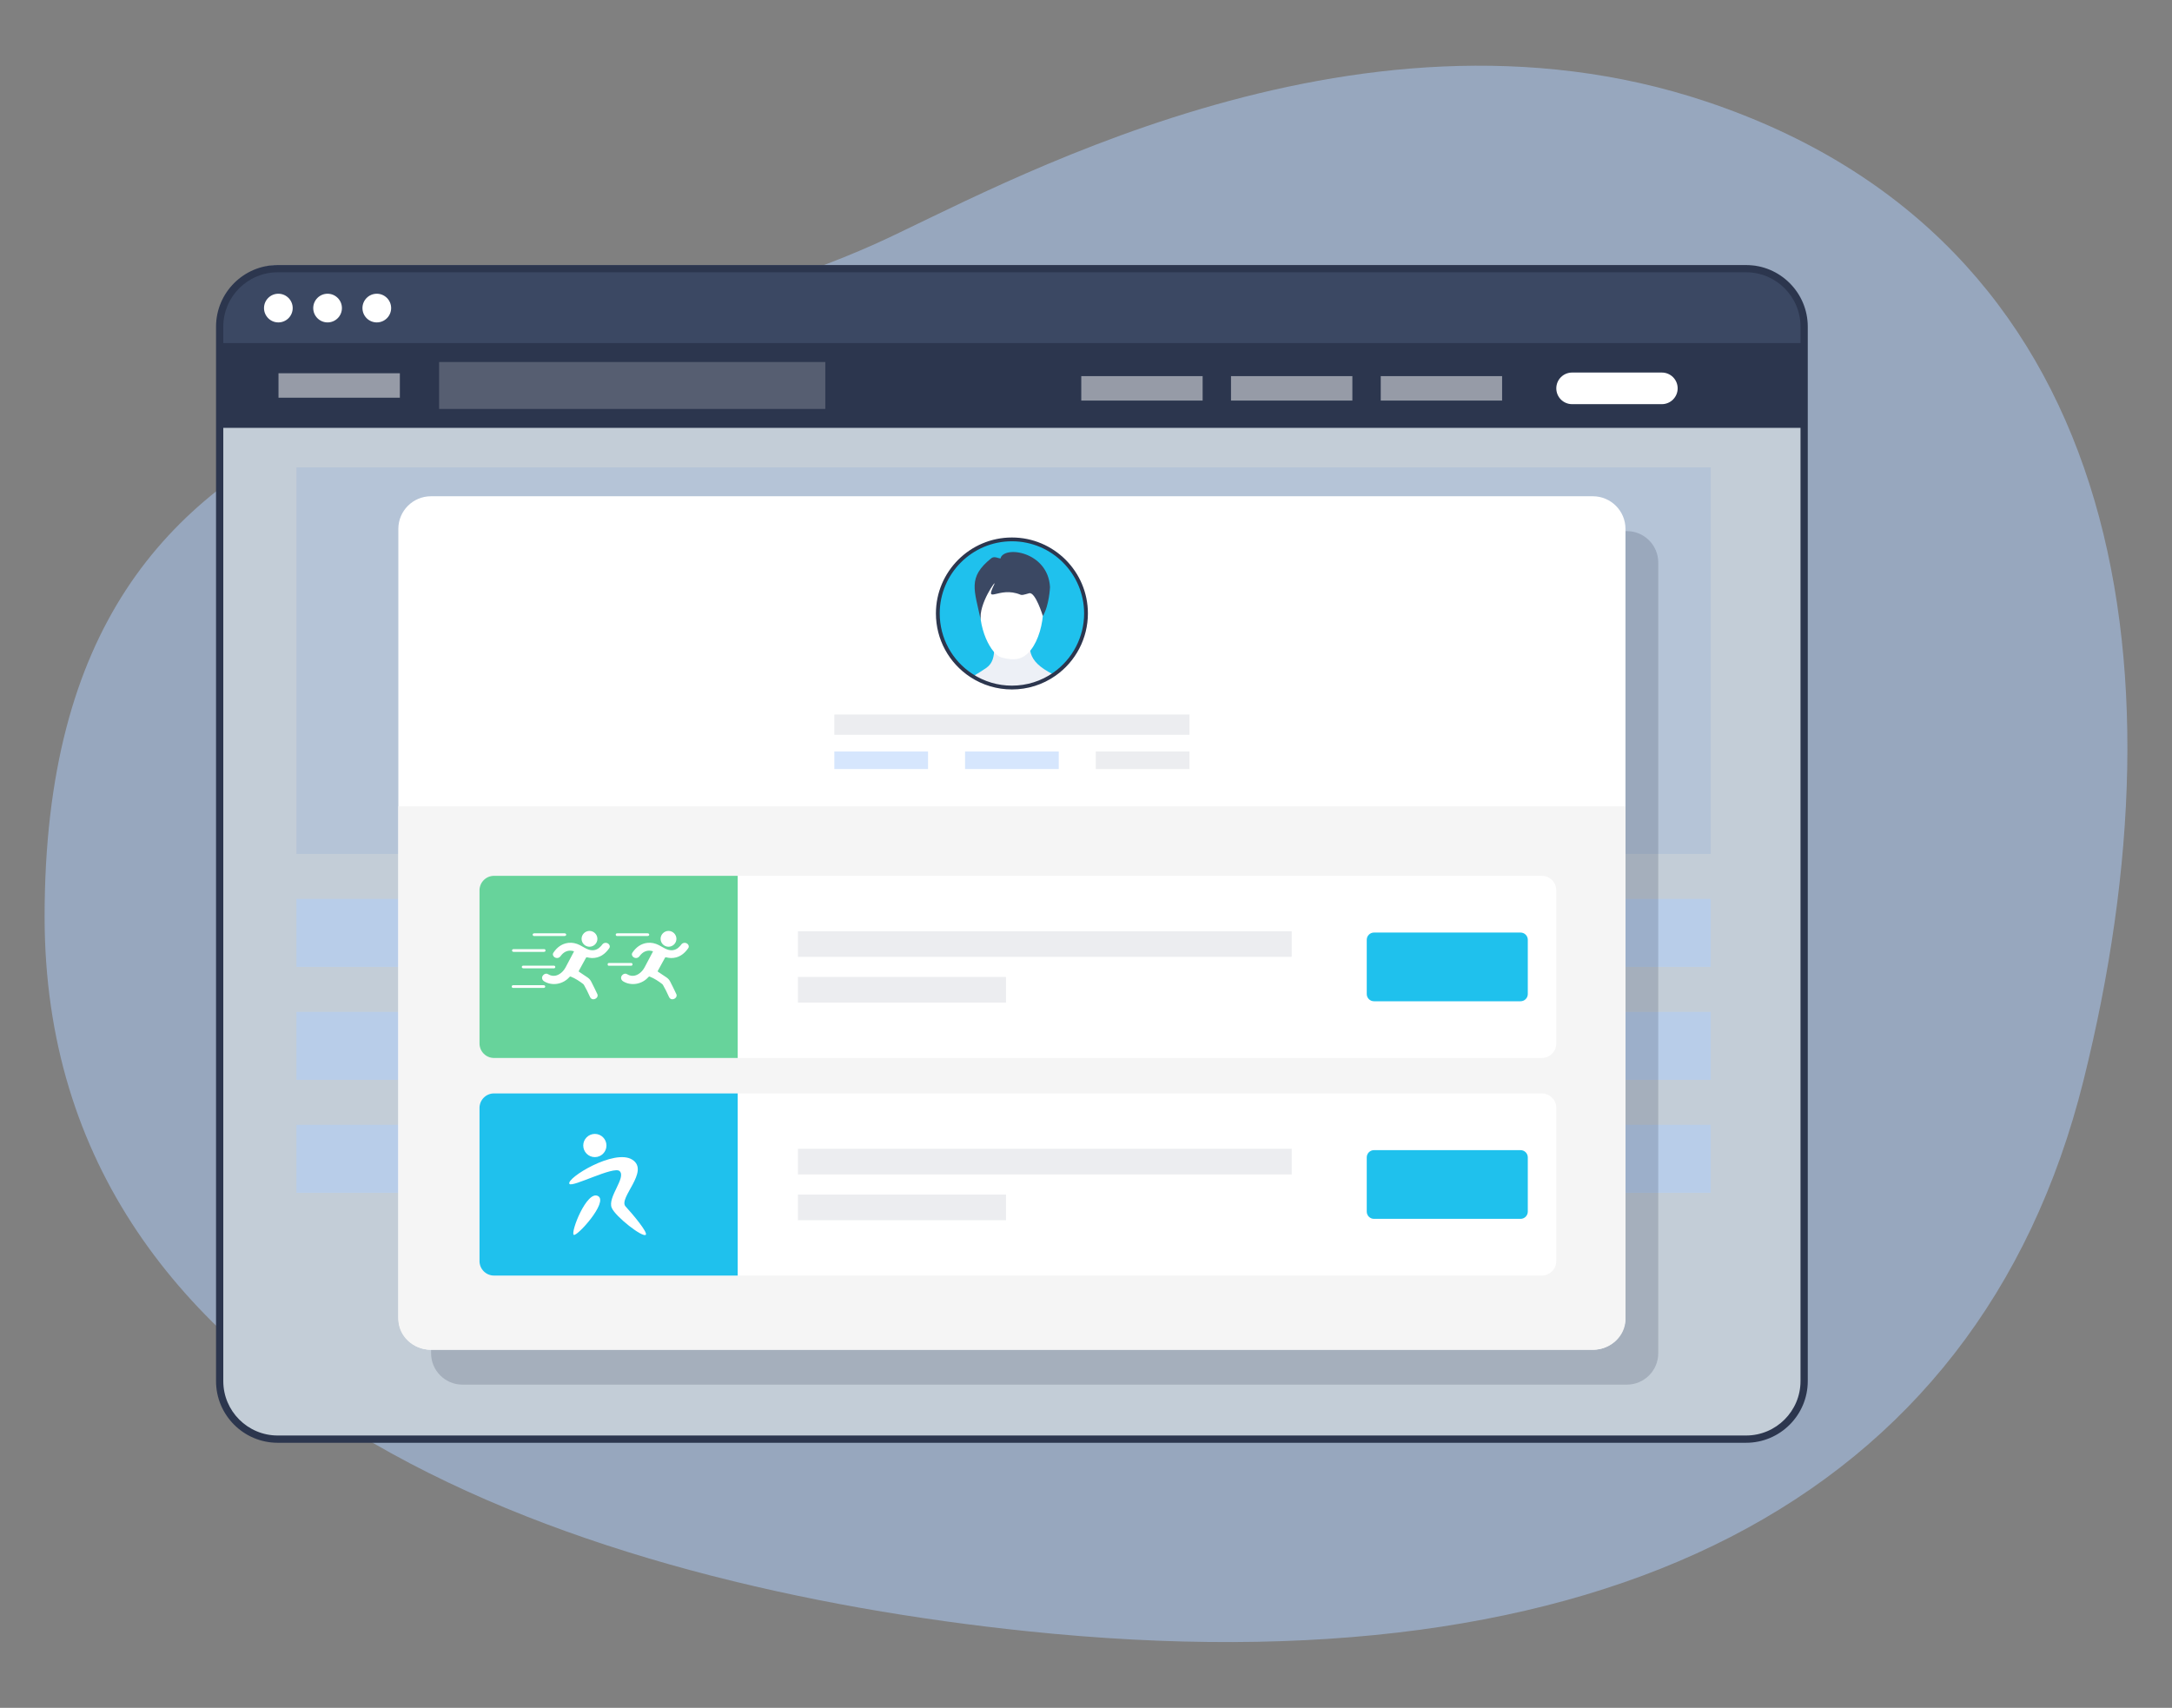 <?xml version="1.0" encoding="utf-8"?>
<!-- Generator: Adobe Illustrator 25.4.1, SVG Export Plug-In . SVG Version: 6.00 Build 0)  -->
<svg version="1.1" xmlns="http://www.w3.org/2000/svg" xmlns:xlink="http://www.w3.org/1999/xlink" x="0px" y="0px"
	 viewBox="0 0 1198 942" style="enable-background:new 0 0 1198 942;" xml:space="preserve">
<rect x="0" y="0" width="1198" height="942" fill="#808080" stroke="none"/>
<style type="text/css">
	.st0{opacity:0.5;}
	.st1{fill:#AECEFC;}
	.st2{opacity:0.2;}
	.st3{fill:#2C364E;}
	.st4{fill:#FFFFFF;}
	.st5{fill:#0E1219;}
	.st6{fill:#1FC9B7;}
	.st7{clip-path:url(#SVGID_00000143600453195029192700000009111606493314429840_);fill:#1FC9B7;}
	.st8{clip-path:url(#SVGID_00000143600453195029192700000009111606493314429840_);fill:#20C9B7;}
	.st9{clip-path:url(#SVGID_00000143600453195029192700000009111606493314429840_);fill:#21C9B8;}
	.st10{clip-path:url(#SVGID_00000143600453195029192700000009111606493314429840_);fill:#22CAB8;}
	.st11{clip-path:url(#SVGID_00000143600453195029192700000009111606493314429840_);fill:#23CAB8;}
	.st12{clip-path:url(#SVGID_00000143600453195029192700000009111606493314429840_);fill:#24CAB9;}
	.st13{clip-path:url(#SVGID_00000143600453195029192700000009111606493314429840_);fill:#25CAB9;}
	.st14{clip-path:url(#SVGID_00000143600453195029192700000009111606493314429840_);fill:#26CBB9;}
	.st15{clip-path:url(#SVGID_00000143600453195029192700000009111606493314429840_);fill:#27CBBA;}
	.st16{clip-path:url(#SVGID_00000143600453195029192700000009111606493314429840_);fill:#28CBBA;}
	.st17{clip-path:url(#SVGID_00000143600453195029192700000009111606493314429840_);fill:#29CBBA;}
	.st18{clip-path:url(#SVGID_00000143600453195029192700000009111606493314429840_);fill:#2ACCBB;}
	.st19{clip-path:url(#SVGID_00000143600453195029192700000009111606493314429840_);fill:#2BCCBB;}
	.st20{clip-path:url(#SVGID_00000143600453195029192700000009111606493314429840_);fill:#2CCCBB;}
	.st21{clip-path:url(#SVGID_00000143600453195029192700000009111606493314429840_);fill:#2DCCBC;}
	.st22{clip-path:url(#SVGID_00000143600453195029192700000009111606493314429840_);fill:#2ECDBC;}
	.st23{clip-path:url(#SVGID_00000143600453195029192700000009111606493314429840_);fill:#2FCDBC;}
	.st24{clip-path:url(#SVGID_00000143600453195029192700000009111606493314429840_);fill:#30CDBC;}
	.st25{clip-path:url(#SVGID_00000143600453195029192700000009111606493314429840_);fill:#31CDBD;}
	.st26{clip-path:url(#SVGID_00000143600453195029192700000009111606493314429840_);fill:#32CEBD;}
	.st27{clip-path:url(#SVGID_00000143600453195029192700000009111606493314429840_);fill:#33CEBD;}
	.st28{clip-path:url(#SVGID_00000143600453195029192700000009111606493314429840_);fill:#34CEBE;}
	.st29{clip-path:url(#SVGID_00000143600453195029192700000009111606493314429840_);fill:#35CEBE;}
	.st30{clip-path:url(#SVGID_00000143600453195029192700000009111606493314429840_);fill:#36CFBE;}
	.st31{clip-path:url(#SVGID_00000143600453195029192700000009111606493314429840_);fill:#37CFBF;}
	.st32{clip-path:url(#SVGID_00000143600453195029192700000009111606493314429840_);fill:#38CFBF;}
	.st33{clip-path:url(#SVGID_00000143600453195029192700000009111606493314429840_);fill:#39CFBF;}
	.st34{clip-path:url(#SVGID_00000143600453195029192700000009111606493314429840_);fill:#3AD0C0;}
	.st35{clip-path:url(#SVGID_00000143600453195029192700000009111606493314429840_);fill:#3BD0C0;}
	.st36{clip-path:url(#SVGID_00000143600453195029192700000009111606493314429840_);fill:#3CD0C0;}
	.st37{clip-path:url(#SVGID_00000143600453195029192700000009111606493314429840_);fill:#3DD0C1;}
	.st38{clip-path:url(#SVGID_00000143600453195029192700000009111606493314429840_);fill:#3ED1C1;}
	.st39{clip-path:url(#SVGID_00000143600453195029192700000009111606493314429840_);fill:#3FD1C1;}
	.st40{clip-path:url(#SVGID_00000143600453195029192700000009111606493314429840_);fill:#40D1C2;}
	.st41{clip-path:url(#SVGID_00000143600453195029192700000009111606493314429840_);fill:#41D1C2;}
	.st42{clip-path:url(#SVGID_00000143600453195029192700000009111606493314429840_);fill:#42D1C2;}
	.st43{clip-path:url(#SVGID_00000143600453195029192700000009111606493314429840_);fill:#43D2C3;}
	.st44{clip-path:url(#SVGID_00000143600453195029192700000009111606493314429840_);fill:#44D2C3;}
	.st45{clip-path:url(#SVGID_00000143600453195029192700000009111606493314429840_);fill:#45D2C3;}
	.st46{clip-path:url(#SVGID_00000143600453195029192700000009111606493314429840_);fill:#46D2C4;}
	.st47{clip-path:url(#SVGID_00000143600453195029192700000009111606493314429840_);fill:#47D3C4;}
	.st48{clip-path:url(#SVGID_00000143600453195029192700000009111606493314429840_);fill:#48D3C4;}
	.st49{clip-path:url(#SVGID_00000143600453195029192700000009111606493314429840_);fill:#49D3C5;}
	.st50{clip-path:url(#SVGID_00000143600453195029192700000009111606493314429840_);fill:#4AD3C5;}
	.st51{clip-path:url(#SVGID_00000143600453195029192700000009111606493314429840_);fill:#4BD4C5;}
	.st52{clip-path:url(#SVGID_00000143600453195029192700000009111606493314429840_);fill:#4CD4C6;}
	.st53{clip-path:url(#SVGID_00000143600453195029192700000009111606493314429840_);fill:#4DD4C6;}
	.st54{clip-path:url(#SVGID_00000143600453195029192700000009111606493314429840_);fill:#4ED4C6;}
	.st55{clip-path:url(#SVGID_00000143600453195029192700000009111606493314429840_);fill:#4FD5C6;}
	.st56{clip-path:url(#SVGID_00000143600453195029192700000009111606493314429840_);fill:#50D5C7;}
	.st57{clip-path:url(#SVGID_00000143600453195029192700000009111606493314429840_);fill:#51D5C7;}
	.st58{clip-path:url(#SVGID_00000143600453195029192700000009111606493314429840_);fill:#52D5C7;}
	.st59{clip-path:url(#SVGID_00000143600453195029192700000009111606493314429840_);fill:#53D6C8;}
	.st60{clip-path:url(#SVGID_00000143600453195029192700000009111606493314429840_);fill:#54D6C8;}
	.st61{clip-path:url(#SVGID_00000143600453195029192700000009111606493314429840_);fill:#55D6C8;}
	.st62{clip-path:url(#SVGID_00000143600453195029192700000009111606493314429840_);fill:#56D6C9;}
	.st63{clip-path:url(#SVGID_00000143600453195029192700000009111606493314429840_);fill:#57D7C9;}
	.st64{clip-path:url(#SVGID_00000143600453195029192700000009111606493314429840_);fill:#58D7C9;}
	.st65{clip-path:url(#SVGID_00000143600453195029192700000009111606493314429840_);fill:#59D7CA;}
	.st66{clip-path:url(#SVGID_00000143600453195029192700000009111606493314429840_);fill:#5AD7CA;}
	.st67{clip-path:url(#SVGID_00000143600453195029192700000009111606493314429840_);fill:#5BD8CA;}
	.st68{clip-path:url(#SVGID_00000143600453195029192700000009111606493314429840_);fill:#5CD8CB;}
	.st69{clip-path:url(#SVGID_00000143600453195029192700000009111606493314429840_);fill:#5DD8CB;}
	.st70{clip-path:url(#SVGID_00000143600453195029192700000009111606493314429840_);fill:#5ED8CB;}
	.st71{clip-path:url(#SVGID_00000143600453195029192700000009111606493314429840_);fill:#5FD8CC;}
	.st72{clip-path:url(#SVGID_00000143600453195029192700000009111606493314429840_);fill:#60D9CC;}
	.st73{clip-path:url(#SVGID_00000143600453195029192700000009111606493314429840_);fill:#61D9CC;}
	.st74{clip-path:url(#SVGID_00000143600453195029192700000009111606493314429840_);fill:#62D9CD;}
	.st75{clip-path:url(#SVGID_00000143600453195029192700000009111606493314429840_);fill:#63D9CD;}
	.st76{clip-path:url(#SVGID_00000143600453195029192700000009111606493314429840_);fill:#64DACD;}
	.st77{clip-path:url(#SVGID_00000143600453195029192700000009111606493314429840_);fill:#65DACE;}
	.st78{clip-path:url(#SVGID_00000143600453195029192700000009111606493314429840_);fill:#66DACE;}
	.st79{clip-path:url(#SVGID_00000143600453195029192700000009111606493314429840_);fill:#67DACE;}
	.st80{clip-path:url(#SVGID_00000143600453195029192700000009111606493314429840_);fill:#68DBCF;}
	.st81{clip-path:url(#SVGID_00000143600453195029192700000009111606493314429840_);fill:#69DBCF;}
	.st82{clip-path:url(#SVGID_00000143600453195029192700000009111606493314429840_);fill:#6ADBCF;}
	.st83{clip-path:url(#SVGID_00000143600453195029192700000009111606493314429840_);fill:#6BDBD0;}
	.st84{clip-path:url(#SVGID_00000143600453195029192700000009111606493314429840_);fill:#6CDCD0;}
	.st85{clip-path:url(#SVGID_00000143600453195029192700000009111606493314429840_);fill:#6DDCD0;}
	.st86{clip-path:url(#SVGID_00000143600453195029192700000009111606493314429840_);fill:#6EDCD1;}
	.st87{clip-path:url(#SVGID_00000143600453195029192700000009111606493314429840_);fill:#6FDCD1;}
	.st88{clip-path:url(#SVGID_00000143600453195029192700000009111606493314429840_);fill:#70DDD1;}
	.st89{clip-path:url(#SVGID_00000143600453195029192700000009111606493314429840_);fill:#71DDD1;}
	.st90{clip-path:url(#SVGID_00000143600453195029192700000009111606493314429840_);fill:#72DDD2;}
	.st91{clip-path:url(#SVGID_00000143600453195029192700000009111606493314429840_);fill:#73DDD2;}
	.st92{clip-path:url(#SVGID_00000143600453195029192700000009111606493314429840_);fill:#74DED2;}
	.st93{clip-path:url(#SVGID_00000143600453195029192700000009111606493314429840_);fill:#75DED3;}
	.st94{clip-path:url(#SVGID_00000143600453195029192700000009111606493314429840_);fill:#76DED3;}
	.st95{clip-path:url(#SVGID_00000143600453195029192700000009111606493314429840_);fill:#77DED3;}
	.st96{clip-path:url(#SVGID_00000143600453195029192700000009111606493314429840_);fill:#78DFD4;}
	.st97{clip-path:url(#SVGID_00000143600453195029192700000009111606493314429840_);fill:#79DFD4;}
	.st98{clip-path:url(#SVGID_00000143600453195029192700000009111606493314429840_);fill:#7ADFD4;}
	.st99{clip-path:url(#SVGID_00000143600453195029192700000009111606493314429840_);fill:#7BDFD5;}
	.st100{clip-path:url(#SVGID_00000143600453195029192700000009111606493314429840_);fill:#7CE0D5;}
	.st101{clip-path:url(#SVGID_00000143600453195029192700000009111606493314429840_);fill:#7DE0D5;}
	.st102{clip-path:url(#SVGID_00000143600453195029192700000009111606493314429840_);fill:#7EE0D6;}
	.st103{clip-path:url(#SVGID_00000143600453195029192700000009111606493314429840_);fill:#7FE0D6;}
	.st104{clip-path:url(#SVGID_00000143600453195029192700000009111606493314429840_);fill:#80E0D6;}
	.st105{clip-path:url(#SVGID_00000143600453195029192700000009111606493314429840_);fill:#81E1D7;}
	.st106{clip-path:url(#SVGID_00000143600453195029192700000009111606493314429840_);fill:#82E1D7;}
	.st107{clip-path:url(#SVGID_00000143600453195029192700000009111606493314429840_);fill:#83E1D7;}
	.st108{clip-path:url(#SVGID_00000143600453195029192700000009111606493314429840_);fill:#84E1D8;}
	.st109{clip-path:url(#SVGID_00000143600453195029192700000009111606493314429840_);fill:#85E2D8;}
	.st110{clip-path:url(#SVGID_00000143600453195029192700000009111606493314429840_);fill:#86E2D8;}
	.st111{clip-path:url(#SVGID_00000143600453195029192700000009111606493314429840_);fill:#87E2D9;}
	.st112{clip-path:url(#SVGID_00000143600453195029192700000009111606493314429840_);fill:#88E2D9;}
	.st113{clip-path:url(#SVGID_00000143600453195029192700000009111606493314429840_);fill:#89E3D9;}
	.st114{clip-path:url(#SVGID_00000143600453195029192700000009111606493314429840_);fill:#8AE3DA;}
	.st115{clip-path:url(#SVGID_00000143600453195029192700000009111606493314429840_);fill:#8BE3DA;}
	.st116{clip-path:url(#SVGID_00000143600453195029192700000009111606493314429840_);fill:#8CE3DA;}
	.st117{clip-path:url(#SVGID_00000143600453195029192700000009111606493314429840_);fill:#8DE4DB;}
	.st118{clip-path:url(#SVGID_00000143600453195029192700000009111606493314429840_);fill:#8EE4DB;}
	.st119{clip-path:url(#SVGID_00000143600453195029192700000009111606493314429840_);fill:#90E4DB;}
	.st120{clip-path:url(#SVGID_00000143600453195029192700000009111606493314429840_);fill:#91E4DB;}
	.st121{clip-path:url(#SVGID_00000143600453195029192700000009111606493314429840_);fill:#92E5DC;}
	.st122{clip-path:url(#SVGID_00000143600453195029192700000009111606493314429840_);fill:#93E5DC;}
	.st123{clip-path:url(#SVGID_00000143600453195029192700000009111606493314429840_);fill:#94E5DC;}
	.st124{clip-path:url(#SVGID_00000143600453195029192700000009111606493314429840_);fill:#95E5DD;}
	.st125{clip-path:url(#SVGID_00000143600453195029192700000009111606493314429840_);fill:#96E6DD;}
	.st126{clip-path:url(#SVGID_00000143600453195029192700000009111606493314429840_);fill:#97E6DD;}
	.st127{clip-path:url(#SVGID_00000143600453195029192700000009111606493314429840_);fill:#98E6DE;}
	.st128{clip-path:url(#SVGID_00000143600453195029192700000009111606493314429840_);fill:#99E6DE;}
	.st129{clip-path:url(#SVGID_00000143600453195029192700000009111606493314429840_);fill:#9AE7DE;}
	.st130{clip-path:url(#SVGID_00000143600453195029192700000009111606493314429840_);fill:#9BE7DF;}
	.st131{clip-path:url(#SVGID_00000143600453195029192700000009111606493314429840_);fill:#9CE7DF;}
	.st132{clip-path:url(#SVGID_00000143600453195029192700000009111606493314429840_);fill:#9DE7DF;}
	.st133{clip-path:url(#SVGID_00000143600453195029192700000009111606493314429840_);fill:#9EE8E0;}
	.st134{clip-path:url(#SVGID_00000143600453195029192700000009111606493314429840_);fill:#9FE8E0;}
	.st135{clip-path:url(#SVGID_00000143600453195029192700000009111606493314429840_);fill:#A0E8E0;}
	.st136{clip-path:url(#SVGID_00000143600453195029192700000009111606493314429840_);fill:#A1E8E1;}
	.st137{clip-path:url(#SVGID_00000143600453195029192700000009111606493314429840_);fill:#A2E8E1;}
	.st138{clip-path:url(#SVGID_00000143600453195029192700000009111606493314429840_);fill:#A3E9E1;}
	.st139{clip-path:url(#SVGID_00000143600453195029192700000009111606493314429840_);fill:#A4E9E2;}
	.st140{clip-path:url(#SVGID_00000143600453195029192700000009111606493314429840_);fill:#A5E9E2;}
	.st141{clip-path:url(#SVGID_00000143600453195029192700000009111606493314429840_);fill:#A6E9E2;}
	.st142{clip-path:url(#SVGID_00000143600453195029192700000009111606493314429840_);fill:#A7EAE3;}
	.st143{clip-path:url(#SVGID_00000143600453195029192700000009111606493314429840_);fill:#A8EAE3;}
	.st144{clip-path:url(#SVGID_00000143600453195029192700000009111606493314429840_);fill:#A9EAE3;}
	.st145{clip-path:url(#SVGID_00000143600453195029192700000009111606493314429840_);fill:#AAEAE4;}
	.st146{clip-path:url(#SVGID_00000143600453195029192700000009111606493314429840_);fill:#ABEBE4;}
	.st147{clip-path:url(#SVGID_00000143600453195029192700000009111606493314429840_);fill:#ACEBE4;}
	.st148{clip-path:url(#SVGID_00000143600453195029192700000009111606493314429840_);fill:#ADEBE5;}
	.st149{clip-path:url(#SVGID_00000143600453195029192700000009111606493314429840_);fill:#AEEBE5;}
	.st150{clip-path:url(#SVGID_00000143600453195029192700000009111606493314429840_);fill:#AFECE5;}
	.st151{clip-path:url(#SVGID_00000143600453195029192700000009111606493314429840_);fill:#B0ECE5;}
	.st152{clip-path:url(#SVGID_00000143600453195029192700000009111606493314429840_);fill:#B1ECE6;}
	.st153{clip-path:url(#SVGID_00000143600453195029192700000009111606493314429840_);fill:#B2ECE6;}
	.st154{clip-path:url(#SVGID_00000143600453195029192700000009111606493314429840_);fill:#B3EDE6;}
	.st155{clip-path:url(#SVGID_00000143600453195029192700000009111606493314429840_);fill:#B4EDE7;}
	.st156{clip-path:url(#SVGID_00000143600453195029192700000009111606493314429840_);fill:#B5EDE7;}
	.st157{clip-path:url(#SVGID_00000143600453195029192700000009111606493314429840_);fill:#B6EDE7;}
	.st158{clip-path:url(#SVGID_00000143600453195029192700000009111606493314429840_);fill:#B7EEE8;}
	.st159{clip-path:url(#SVGID_00000143600453195029192700000009111606493314429840_);fill:#B8EEE8;}
	.st160{clip-path:url(#SVGID_00000143600453195029192700000009111606493314429840_);fill:#B9EEE8;}
	.st161{clip-path:url(#SVGID_00000143600453195029192700000009111606493314429840_);fill:#BAEEE9;}
	.st162{clip-path:url(#SVGID_00000143600453195029192700000009111606493314429840_);fill:#BBEFE9;}
	.st163{clip-path:url(#SVGID_00000143600453195029192700000009111606493314429840_);fill:#BCEFE9;}
	.st164{clip-path:url(#SVGID_00000143600453195029192700000009111606493314429840_);fill:#BDEFEA;}
	.st165{clip-path:url(#SVGID_00000143600453195029192700000009111606493314429840_);fill:#BEEFEA;}
	.st166{clip-path:url(#SVGID_00000143600453195029192700000009111606493314429840_);fill:#BFF0EA;}
	.st167{clip-path:url(#SVGID_00000143600453195029192700000009111606493314429840_);fill:#C0F0EB;}
	.st168{clip-path:url(#SVGID_00000143600453195029192700000009111606493314429840_);fill:#C1F0EB;}
	.st169{clip-path:url(#SVGID_00000143600453195029192700000009111606493314429840_);fill:#C2F0EB;}
	.st170{clip-path:url(#SVGID_00000143600453195029192700000009111606493314429840_);fill:#C3F0EC;}
	.st171{clip-path:url(#SVGID_00000143600453195029192700000009111606493314429840_);fill:#C4F1EC;}
	.st172{clip-path:url(#SVGID_00000143600453195029192700000009111606493314429840_);fill:#C5F1EC;}
	.st173{clip-path:url(#SVGID_00000143600453195029192700000009111606493314429840_);fill:#C6F1ED;}
	.st174{clip-path:url(#SVGID_00000143600453195029192700000009111606493314429840_);fill:#C7F1ED;}
	.st175{clip-path:url(#SVGID_00000143600453195029192700000009111606493314429840_);fill:#C8F2ED;}
	.st176{clip-path:url(#SVGID_00000143600453195029192700000009111606493314429840_);fill:#C9F2EE;}
	.st177{clip-path:url(#SVGID_00000143600453195029192700000009111606493314429840_);fill:#CAF2EE;}
	.st178{clip-path:url(#SVGID_00000143600453195029192700000009111606493314429840_);fill:#CBF2EE;}
	.st179{clip-path:url(#SVGID_00000143600453195029192700000009111606493314429840_);fill:#CCF3EF;}
	.st180{clip-path:url(#SVGID_00000143600453195029192700000009111606493314429840_);fill:#CDF3EF;}
	.st181{clip-path:url(#SVGID_00000143600453195029192700000009111606493314429840_);fill:#CEF3EF;}
	.st182{clip-path:url(#SVGID_00000143600453195029192700000009111606493314429840_);fill:#CFF3F0;}
	.st183{clip-path:url(#SVGID_00000143600453195029192700000009111606493314429840_);fill:#D0F4F0;}
	.st184{clip-path:url(#SVGID_00000143600453195029192700000009111606493314429840_);fill:#D1F4F0;}
	.st185{clip-path:url(#SVGID_00000143600453195029192700000009111606493314429840_);fill:#D2F4F0;}
	.st186{clip-path:url(#SVGID_00000143600453195029192700000009111606493314429840_);fill:#D3F4F1;}
	.st187{clip-path:url(#SVGID_00000143600453195029192700000009111606493314429840_);fill:#D4F5F1;}
	.st188{clip-path:url(#SVGID_00000143600453195029192700000009111606493314429840_);fill:#D5F5F1;}
	.st189{clip-path:url(#SVGID_00000143600453195029192700000009111606493314429840_);fill:#D6F5F2;}
	.st190{clip-path:url(#SVGID_00000143600453195029192700000009111606493314429840_);fill:#D7F5F2;}
	.st191{clip-path:url(#SVGID_00000143600453195029192700000009111606493314429840_);fill:#D8F6F2;}
	.st192{clip-path:url(#SVGID_00000143600453195029192700000009111606493314429840_);fill:#D9F6F3;}
	.st193{clip-path:url(#SVGID_00000143600453195029192700000009111606493314429840_);fill:#DAF6F3;}
	.st194{clip-path:url(#SVGID_00000143600453195029192700000009111606493314429840_);fill:#DBF6F3;}
	.st195{clip-path:url(#SVGID_00000143600453195029192700000009111606493314429840_);fill:#DCF7F4;}
	.st196{clip-path:url(#SVGID_00000143600453195029192700000009111606493314429840_);fill:#DDF7F4;}
	.st197{clip-path:url(#SVGID_00000143600453195029192700000009111606493314429840_);fill:#DEF7F4;}
	.st198{clip-path:url(#SVGID_00000143600453195029192700000009111606493314429840_);fill:#DFF7F5;}
	.st199{clip-path:url(#SVGID_00000143600453195029192700000009111606493314429840_);fill:#E0F7F5;}
	.st200{clip-path:url(#SVGID_00000143600453195029192700000009111606493314429840_);fill:#E1F8F5;}
	.st201{clip-path:url(#SVGID_00000143600453195029192700000009111606493314429840_);fill:#E2F8F6;}
	.st202{clip-path:url(#SVGID_00000143600453195029192700000009111606493314429840_);fill:#E3F8F6;}
	.st203{clip-path:url(#SVGID_00000143600453195029192700000009111606493314429840_);fill:#E4F8F6;}
	.st204{clip-path:url(#SVGID_00000143600453195029192700000009111606493314429840_);fill:#E5F9F7;}
	.st205{clip-path:url(#SVGID_00000143600453195029192700000009111606493314429840_);fill:#E6F9F7;}
	.st206{clip-path:url(#SVGID_00000143600453195029192700000009111606493314429840_);fill:#E7F9F7;}
	.st207{clip-path:url(#SVGID_00000143600453195029192700000009111606493314429840_);fill:#E8F9F8;}
	.st208{clip-path:url(#SVGID_00000143600453195029192700000009111606493314429840_);fill:#E9FAF8;}
	.st209{clip-path:url(#SVGID_00000143600453195029192700000009111606493314429840_);fill:#EAFAF8;}
	.st210{clip-path:url(#SVGID_00000143600453195029192700000009111606493314429840_);fill:#EBFAF9;}
	.st211{clip-path:url(#SVGID_00000143600453195029192700000009111606493314429840_);fill:#ECFAF9;}
	.st212{clip-path:url(#SVGID_00000143600453195029192700000009111606493314429840_);fill:#EDFBF9;}
	.st213{clip-path:url(#SVGID_00000143600453195029192700000009111606493314429840_);fill:#EEFBFA;}
	.st214{clip-path:url(#SVGID_00000143600453195029192700000009111606493314429840_);fill:#EFFBFA;}
	.st215{clip-path:url(#SVGID_00000143600453195029192700000009111606493314429840_);fill:#F0FBFA;}
	.st216{clip-path:url(#SVGID_00000143600453195029192700000009111606493314429840_);fill:#F1FCFA;}
	.st217{clip-path:url(#SVGID_00000143600453195029192700000009111606493314429840_);fill:#F2FCFB;}
	.st218{clip-path:url(#SVGID_00000143600453195029192700000009111606493314429840_);fill:#F3FCFB;}
	.st219{clip-path:url(#SVGID_00000143600453195029192700000009111606493314429840_);fill:#F4FCFB;}
	.st220{clip-path:url(#SVGID_00000143600453195029192700000009111606493314429840_);fill:#F5FDFC;}
	.st221{clip-path:url(#SVGID_00000143600453195029192700000009111606493314429840_);fill:#F6FDFC;}
	.st222{clip-path:url(#SVGID_00000143600453195029192700000009111606493314429840_);fill:#F7FDFC;}
	.st223{clip-path:url(#SVGID_00000143600453195029192700000009111606493314429840_);fill:#F8FDFD;}
	.st224{clip-path:url(#SVGID_00000143600453195029192700000009111606493314429840_);fill:#F9FEFD;}
	.st225{clip-path:url(#SVGID_00000143600453195029192700000009111606493314429840_);fill:#FAFEFD;}
	.st226{clip-path:url(#SVGID_00000143600453195029192700000009111606493314429840_);fill:#FBFEFE;}
	.st227{clip-path:url(#SVGID_00000143600453195029192700000009111606493314429840_);fill:#FCFEFE;}
	.st228{clip-path:url(#SVGID_00000143600453195029192700000009111606493314429840_);fill:#FDFFFE;}
	.st229{clip-path:url(#SVGID_00000143600453195029192700000009111606493314429840_);fill:#FEFFFF;}
	.st230{clip-path:url(#SVGID_00000143600453195029192700000009111606493314429840_);fill:#FFFFFF;}
	.st231{opacity:0.1;}
	.st232{fill:#3B4863;}
	.st233{fill:#EDF0F6;}
	.st234{fill:#1FC1ED;}
	.st235{clip-path:url(#SVGID_00000014598335817568054930000016589613200213353639_);fill:#1FC9B7;}
	.st236{clip-path:url(#SVGID_00000014598335817568054930000016589613200213353639_);fill:#20C9B7;}
	.st237{clip-path:url(#SVGID_00000014598335817568054930000016589613200213353639_);fill:#21C9B8;}
	.st238{clip-path:url(#SVGID_00000014598335817568054930000016589613200213353639_);fill:#22CAB8;}
	.st239{clip-path:url(#SVGID_00000014598335817568054930000016589613200213353639_);fill:#23CAB8;}
	.st240{clip-path:url(#SVGID_00000014598335817568054930000016589613200213353639_);fill:#24CAB9;}
	.st241{clip-path:url(#SVGID_00000014598335817568054930000016589613200213353639_);fill:#25CAB9;}
	.st242{clip-path:url(#SVGID_00000014598335817568054930000016589613200213353639_);fill:#26CBB9;}
	.st243{clip-path:url(#SVGID_00000014598335817568054930000016589613200213353639_);fill:#27CBBA;}
	.st244{clip-path:url(#SVGID_00000014598335817568054930000016589613200213353639_);fill:#28CBBA;}
	.st245{clip-path:url(#SVGID_00000014598335817568054930000016589613200213353639_);fill:#29CBBA;}
	.st246{clip-path:url(#SVGID_00000014598335817568054930000016589613200213353639_);fill:#2ACCBB;}
	.st247{clip-path:url(#SVGID_00000014598335817568054930000016589613200213353639_);fill:#2BCCBB;}
	.st248{clip-path:url(#SVGID_00000014598335817568054930000016589613200213353639_);fill:#2CCCBB;}
	.st249{clip-path:url(#SVGID_00000014598335817568054930000016589613200213353639_);fill:#2DCCBC;}
	.st250{clip-path:url(#SVGID_00000014598335817568054930000016589613200213353639_);fill:#2ECDBC;}
	.st251{clip-path:url(#SVGID_00000014598335817568054930000016589613200213353639_);fill:#2FCDBC;}
	.st252{clip-path:url(#SVGID_00000014598335817568054930000016589613200213353639_);fill:#30CDBC;}
	.st253{clip-path:url(#SVGID_00000014598335817568054930000016589613200213353639_);fill:#31CDBD;}
	.st254{clip-path:url(#SVGID_00000014598335817568054930000016589613200213353639_);fill:#32CEBD;}
	.st255{clip-path:url(#SVGID_00000014598335817568054930000016589613200213353639_);fill:#33CEBD;}
	.st256{clip-path:url(#SVGID_00000014598335817568054930000016589613200213353639_);fill:#34CEBE;}
	.st257{clip-path:url(#SVGID_00000014598335817568054930000016589613200213353639_);fill:#35CEBE;}
	.st258{clip-path:url(#SVGID_00000014598335817568054930000016589613200213353639_);fill:#36CFBE;}
	.st259{clip-path:url(#SVGID_00000014598335817568054930000016589613200213353639_);fill:#37CFBF;}
	.st260{clip-path:url(#SVGID_00000014598335817568054930000016589613200213353639_);fill:#38CFBF;}
	.st261{clip-path:url(#SVGID_00000014598335817568054930000016589613200213353639_);fill:#39CFBF;}
	.st262{clip-path:url(#SVGID_00000014598335817568054930000016589613200213353639_);fill:#3AD0C0;}
	.st263{clip-path:url(#SVGID_00000014598335817568054930000016589613200213353639_);fill:#3BD0C0;}
	.st264{clip-path:url(#SVGID_00000014598335817568054930000016589613200213353639_);fill:#3CD0C0;}
	.st265{clip-path:url(#SVGID_00000014598335817568054930000016589613200213353639_);fill:#3DD0C1;}
	.st266{clip-path:url(#SVGID_00000014598335817568054930000016589613200213353639_);fill:#3ED1C1;}
	.st267{clip-path:url(#SVGID_00000014598335817568054930000016589613200213353639_);fill:#3FD1C1;}
	.st268{clip-path:url(#SVGID_00000014598335817568054930000016589613200213353639_);fill:#40D1C2;}
	.st269{clip-path:url(#SVGID_00000014598335817568054930000016589613200213353639_);fill:#41D1C2;}
	.st270{clip-path:url(#SVGID_00000014598335817568054930000016589613200213353639_);fill:#42D1C2;}
	.st271{clip-path:url(#SVGID_00000014598335817568054930000016589613200213353639_);fill:#43D2C3;}
	.st272{clip-path:url(#SVGID_00000014598335817568054930000016589613200213353639_);fill:#44D2C3;}
	.st273{clip-path:url(#SVGID_00000014598335817568054930000016589613200213353639_);fill:#45D2C3;}
	.st274{clip-path:url(#SVGID_00000014598335817568054930000016589613200213353639_);fill:#46D2C4;}
	.st275{clip-path:url(#SVGID_00000014598335817568054930000016589613200213353639_);fill:#47D3C4;}
	.st276{clip-path:url(#SVGID_00000014598335817568054930000016589613200213353639_);fill:#48D3C4;}
	.st277{clip-path:url(#SVGID_00000014598335817568054930000016589613200213353639_);fill:#49D3C5;}
	.st278{clip-path:url(#SVGID_00000014598335817568054930000016589613200213353639_);fill:#4AD3C5;}
	.st279{clip-path:url(#SVGID_00000014598335817568054930000016589613200213353639_);fill:#4BD4C5;}
	.st280{clip-path:url(#SVGID_00000014598335817568054930000016589613200213353639_);fill:#4CD4C6;}
	.st281{clip-path:url(#SVGID_00000014598335817568054930000016589613200213353639_);fill:#4DD4C6;}
	.st282{clip-path:url(#SVGID_00000014598335817568054930000016589613200213353639_);fill:#4ED4C6;}
	.st283{clip-path:url(#SVGID_00000014598335817568054930000016589613200213353639_);fill:#4FD5C6;}
	.st284{clip-path:url(#SVGID_00000014598335817568054930000016589613200213353639_);fill:#50D5C7;}
	.st285{clip-path:url(#SVGID_00000014598335817568054930000016589613200213353639_);fill:#51D5C7;}
	.st286{clip-path:url(#SVGID_00000014598335817568054930000016589613200213353639_);fill:#52D5C7;}
	.st287{clip-path:url(#SVGID_00000014598335817568054930000016589613200213353639_);fill:#53D6C8;}
	.st288{clip-path:url(#SVGID_00000014598335817568054930000016589613200213353639_);fill:#54D6C8;}
	.st289{clip-path:url(#SVGID_00000014598335817568054930000016589613200213353639_);fill:#55D6C8;}
	.st290{clip-path:url(#SVGID_00000014598335817568054930000016589613200213353639_);fill:#56D6C9;}
	.st291{clip-path:url(#SVGID_00000014598335817568054930000016589613200213353639_);fill:#57D7C9;}
	.st292{clip-path:url(#SVGID_00000014598335817568054930000016589613200213353639_);fill:#58D7C9;}
	.st293{clip-path:url(#SVGID_00000014598335817568054930000016589613200213353639_);fill:#59D7CA;}
	.st294{clip-path:url(#SVGID_00000014598335817568054930000016589613200213353639_);fill:#5AD7CA;}
	.st295{clip-path:url(#SVGID_00000014598335817568054930000016589613200213353639_);fill:#5BD8CA;}
	.st296{clip-path:url(#SVGID_00000014598335817568054930000016589613200213353639_);fill:#5CD8CB;}
	.st297{clip-path:url(#SVGID_00000014598335817568054930000016589613200213353639_);fill:#5DD8CB;}
	.st298{clip-path:url(#SVGID_00000014598335817568054930000016589613200213353639_);fill:#5ED8CB;}
	.st299{clip-path:url(#SVGID_00000014598335817568054930000016589613200213353639_);fill:#5FD8CC;}
	.st300{clip-path:url(#SVGID_00000014598335817568054930000016589613200213353639_);fill:#60D9CC;}
	.st301{clip-path:url(#SVGID_00000014598335817568054930000016589613200213353639_);fill:#61D9CC;}
	.st302{clip-path:url(#SVGID_00000014598335817568054930000016589613200213353639_);fill:#62D9CD;}
	.st303{clip-path:url(#SVGID_00000014598335817568054930000016589613200213353639_);fill:#63D9CD;}
	.st304{clip-path:url(#SVGID_00000014598335817568054930000016589613200213353639_);fill:#64DACD;}
	.st305{clip-path:url(#SVGID_00000014598335817568054930000016589613200213353639_);fill:#65DACE;}
	.st306{clip-path:url(#SVGID_00000014598335817568054930000016589613200213353639_);fill:#66DACE;}
	.st307{clip-path:url(#SVGID_00000014598335817568054930000016589613200213353639_);fill:#67DACE;}
	.st308{clip-path:url(#SVGID_00000014598335817568054930000016589613200213353639_);fill:#68DBCF;}
	.st309{clip-path:url(#SVGID_00000014598335817568054930000016589613200213353639_);fill:#69DBCF;}
	.st310{clip-path:url(#SVGID_00000014598335817568054930000016589613200213353639_);fill:#6ADBCF;}
	.st311{clip-path:url(#SVGID_00000014598335817568054930000016589613200213353639_);fill:#6BDBD0;}
	.st312{clip-path:url(#SVGID_00000014598335817568054930000016589613200213353639_);fill:#6CDCD0;}
	.st313{clip-path:url(#SVGID_00000014598335817568054930000016589613200213353639_);fill:#6DDCD0;}
	.st314{clip-path:url(#SVGID_00000014598335817568054930000016589613200213353639_);fill:#6EDCD1;}
	.st315{clip-path:url(#SVGID_00000014598335817568054930000016589613200213353639_);fill:#6FDCD1;}
	.st316{clip-path:url(#SVGID_00000014598335817568054930000016589613200213353639_);fill:#70DDD1;}
	.st317{clip-path:url(#SVGID_00000014598335817568054930000016589613200213353639_);fill:#71DDD1;}
	.st318{clip-path:url(#SVGID_00000014598335817568054930000016589613200213353639_);fill:#72DDD2;}
	.st319{clip-path:url(#SVGID_00000014598335817568054930000016589613200213353639_);fill:#73DDD2;}
	.st320{clip-path:url(#SVGID_00000014598335817568054930000016589613200213353639_);fill:#74DED2;}
	.st321{clip-path:url(#SVGID_00000014598335817568054930000016589613200213353639_);fill:#75DED3;}
	.st322{clip-path:url(#SVGID_00000014598335817568054930000016589613200213353639_);fill:#76DED3;}
	.st323{clip-path:url(#SVGID_00000014598335817568054930000016589613200213353639_);fill:#77DED3;}
	.st324{clip-path:url(#SVGID_00000014598335817568054930000016589613200213353639_);fill:#78DFD4;}
	.st325{clip-path:url(#SVGID_00000014598335817568054930000016589613200213353639_);fill:#79DFD4;}
	.st326{clip-path:url(#SVGID_00000014598335817568054930000016589613200213353639_);fill:#7ADFD4;}
	.st327{clip-path:url(#SVGID_00000014598335817568054930000016589613200213353639_);fill:#7BDFD5;}
	.st328{clip-path:url(#SVGID_00000014598335817568054930000016589613200213353639_);fill:#7CE0D5;}
	.st329{clip-path:url(#SVGID_00000014598335817568054930000016589613200213353639_);fill:#7DE0D5;}
	.st330{clip-path:url(#SVGID_00000014598335817568054930000016589613200213353639_);fill:#7EE0D6;}
	.st331{clip-path:url(#SVGID_00000014598335817568054930000016589613200213353639_);fill:#7FE0D6;}
	.st332{clip-path:url(#SVGID_00000014598335817568054930000016589613200213353639_);fill:#80E0D6;}
	.st333{clip-path:url(#SVGID_00000014598335817568054930000016589613200213353639_);fill:#81E1D7;}
	.st334{clip-path:url(#SVGID_00000014598335817568054930000016589613200213353639_);fill:#82E1D7;}
	.st335{clip-path:url(#SVGID_00000014598335817568054930000016589613200213353639_);fill:#83E1D7;}
	.st336{clip-path:url(#SVGID_00000014598335817568054930000016589613200213353639_);fill:#84E1D8;}
	.st337{clip-path:url(#SVGID_00000014598335817568054930000016589613200213353639_);fill:#85E2D8;}
	.st338{clip-path:url(#SVGID_00000014598335817568054930000016589613200213353639_);fill:#86E2D8;}
	.st339{clip-path:url(#SVGID_00000014598335817568054930000016589613200213353639_);fill:#87E2D9;}
	.st340{clip-path:url(#SVGID_00000014598335817568054930000016589613200213353639_);fill:#88E2D9;}
	.st341{clip-path:url(#SVGID_00000014598335817568054930000016589613200213353639_);fill:#89E3D9;}
	.st342{clip-path:url(#SVGID_00000014598335817568054930000016589613200213353639_);fill:#8AE3DA;}
	.st343{clip-path:url(#SVGID_00000014598335817568054930000016589613200213353639_);fill:#8BE3DA;}
	.st344{clip-path:url(#SVGID_00000014598335817568054930000016589613200213353639_);fill:#8CE3DA;}
	.st345{clip-path:url(#SVGID_00000014598335817568054930000016589613200213353639_);fill:#8DE4DB;}
	.st346{clip-path:url(#SVGID_00000014598335817568054930000016589613200213353639_);fill:#8EE4DB;}
	.st347{clip-path:url(#SVGID_00000014598335817568054930000016589613200213353639_);fill:#90E4DB;}
	.st348{clip-path:url(#SVGID_00000014598335817568054930000016589613200213353639_);fill:#91E4DB;}
	.st349{clip-path:url(#SVGID_00000014598335817568054930000016589613200213353639_);fill:#92E5DC;}
	.st350{clip-path:url(#SVGID_00000014598335817568054930000016589613200213353639_);fill:#93E5DC;}
	.st351{clip-path:url(#SVGID_00000014598335817568054930000016589613200213353639_);fill:#94E5DC;}
	.st352{clip-path:url(#SVGID_00000014598335817568054930000016589613200213353639_);fill:#95E5DD;}
	.st353{clip-path:url(#SVGID_00000014598335817568054930000016589613200213353639_);fill:#96E6DD;}
	.st354{clip-path:url(#SVGID_00000014598335817568054930000016589613200213353639_);fill:#97E6DD;}
	.st355{clip-path:url(#SVGID_00000014598335817568054930000016589613200213353639_);fill:#98E6DE;}
	.st356{clip-path:url(#SVGID_00000014598335817568054930000016589613200213353639_);fill:#99E6DE;}
	.st357{clip-path:url(#SVGID_00000014598335817568054930000016589613200213353639_);fill:#9AE7DE;}
	.st358{clip-path:url(#SVGID_00000014598335817568054930000016589613200213353639_);fill:#9BE7DF;}
	.st359{clip-path:url(#SVGID_00000014598335817568054930000016589613200213353639_);fill:#9CE7DF;}
	.st360{clip-path:url(#SVGID_00000014598335817568054930000016589613200213353639_);fill:#9DE7DF;}
	.st361{clip-path:url(#SVGID_00000014598335817568054930000016589613200213353639_);fill:#9EE8E0;}
	.st362{clip-path:url(#SVGID_00000014598335817568054930000016589613200213353639_);fill:#9FE8E0;}
	.st363{clip-path:url(#SVGID_00000014598335817568054930000016589613200213353639_);fill:#A0E8E0;}
	.st364{clip-path:url(#SVGID_00000014598335817568054930000016589613200213353639_);fill:#A1E8E1;}
	.st365{clip-path:url(#SVGID_00000014598335817568054930000016589613200213353639_);fill:#A2E8E1;}
	.st366{clip-path:url(#SVGID_00000014598335817568054930000016589613200213353639_);fill:#A3E9E1;}
	.st367{clip-path:url(#SVGID_00000014598335817568054930000016589613200213353639_);fill:#A4E9E2;}
	.st368{clip-path:url(#SVGID_00000014598335817568054930000016589613200213353639_);fill:#A5E9E2;}
	.st369{clip-path:url(#SVGID_00000014598335817568054930000016589613200213353639_);fill:#A6E9E2;}
	.st370{clip-path:url(#SVGID_00000014598335817568054930000016589613200213353639_);fill:#A7EAE3;}
	.st371{clip-path:url(#SVGID_00000014598335817568054930000016589613200213353639_);fill:#A8EAE3;}
	.st372{clip-path:url(#SVGID_00000014598335817568054930000016589613200213353639_);fill:#A9EAE3;}
	.st373{clip-path:url(#SVGID_00000014598335817568054930000016589613200213353639_);fill:#AAEAE4;}
	.st374{clip-path:url(#SVGID_00000014598335817568054930000016589613200213353639_);fill:#ABEBE4;}
	.st375{clip-path:url(#SVGID_00000014598335817568054930000016589613200213353639_);fill:#ACEBE4;}
	.st376{clip-path:url(#SVGID_00000014598335817568054930000016589613200213353639_);fill:#ADEBE5;}
	.st377{clip-path:url(#SVGID_00000014598335817568054930000016589613200213353639_);fill:#AEEBE5;}
	.st378{clip-path:url(#SVGID_00000014598335817568054930000016589613200213353639_);fill:#AFECE5;}
	.st379{clip-path:url(#SVGID_00000014598335817568054930000016589613200213353639_);fill:#B0ECE5;}
	.st380{clip-path:url(#SVGID_00000014598335817568054930000016589613200213353639_);fill:#B1ECE6;}
	.st381{clip-path:url(#SVGID_00000014598335817568054930000016589613200213353639_);fill:#B2ECE6;}
	.st382{clip-path:url(#SVGID_00000014598335817568054930000016589613200213353639_);fill:#B3EDE6;}
	.st383{clip-path:url(#SVGID_00000014598335817568054930000016589613200213353639_);fill:#B4EDE7;}
	.st384{clip-path:url(#SVGID_00000014598335817568054930000016589613200213353639_);fill:#B5EDE7;}
	.st385{clip-path:url(#SVGID_00000014598335817568054930000016589613200213353639_);fill:#B6EDE7;}
	.st386{clip-path:url(#SVGID_00000014598335817568054930000016589613200213353639_);fill:#B7EEE8;}
	.st387{clip-path:url(#SVGID_00000014598335817568054930000016589613200213353639_);fill:#B8EEE8;}
	.st388{clip-path:url(#SVGID_00000014598335817568054930000016589613200213353639_);fill:#B9EEE8;}
	.st389{clip-path:url(#SVGID_00000014598335817568054930000016589613200213353639_);fill:#BAEEE9;}
	.st390{clip-path:url(#SVGID_00000014598335817568054930000016589613200213353639_);fill:#BBEFE9;}
	.st391{clip-path:url(#SVGID_00000014598335817568054930000016589613200213353639_);fill:#BCEFE9;}
	.st392{clip-path:url(#SVGID_00000014598335817568054930000016589613200213353639_);fill:#BDEFEA;}
	.st393{clip-path:url(#SVGID_00000014598335817568054930000016589613200213353639_);fill:#BEEFEA;}
	.st394{clip-path:url(#SVGID_00000014598335817568054930000016589613200213353639_);fill:#BFF0EA;}
	.st395{clip-path:url(#SVGID_00000014598335817568054930000016589613200213353639_);fill:#C0F0EB;}
	.st396{clip-path:url(#SVGID_00000014598335817568054930000016589613200213353639_);fill:#C1F0EB;}
	.st397{clip-path:url(#SVGID_00000014598335817568054930000016589613200213353639_);fill:#C2F0EB;}
	.st398{clip-path:url(#SVGID_00000014598335817568054930000016589613200213353639_);fill:#C3F0EC;}
	.st399{clip-path:url(#SVGID_00000014598335817568054930000016589613200213353639_);fill:#C4F1EC;}
	.st400{clip-path:url(#SVGID_00000014598335817568054930000016589613200213353639_);fill:#C5F1EC;}
	.st401{clip-path:url(#SVGID_00000014598335817568054930000016589613200213353639_);fill:#C6F1ED;}
	.st402{clip-path:url(#SVGID_00000014598335817568054930000016589613200213353639_);fill:#C7F1ED;}
	.st403{clip-path:url(#SVGID_00000014598335817568054930000016589613200213353639_);fill:#C8F2ED;}
	.st404{clip-path:url(#SVGID_00000014598335817568054930000016589613200213353639_);fill:#C9F2EE;}
	.st405{clip-path:url(#SVGID_00000014598335817568054930000016589613200213353639_);fill:#CAF2EE;}
	.st406{clip-path:url(#SVGID_00000014598335817568054930000016589613200213353639_);fill:#CBF2EE;}
	.st407{clip-path:url(#SVGID_00000014598335817568054930000016589613200213353639_);fill:#CCF3EF;}
	.st408{clip-path:url(#SVGID_00000014598335817568054930000016589613200213353639_);fill:#CDF3EF;}
	.st409{clip-path:url(#SVGID_00000014598335817568054930000016589613200213353639_);fill:#CEF3EF;}
	.st410{clip-path:url(#SVGID_00000014598335817568054930000016589613200213353639_);fill:#CFF3F0;}
	.st411{clip-path:url(#SVGID_00000014598335817568054930000016589613200213353639_);fill:#D0F4F0;}
	.st412{clip-path:url(#SVGID_00000014598335817568054930000016589613200213353639_);fill:#D1F4F0;}
	.st413{clip-path:url(#SVGID_00000014598335817568054930000016589613200213353639_);fill:#D2F4F0;}
	.st414{clip-path:url(#SVGID_00000014598335817568054930000016589613200213353639_);fill:#D3F4F1;}
	.st415{clip-path:url(#SVGID_00000014598335817568054930000016589613200213353639_);fill:#D4F5F1;}
	.st416{clip-path:url(#SVGID_00000014598335817568054930000016589613200213353639_);fill:#D5F5F1;}
	.st417{clip-path:url(#SVGID_00000014598335817568054930000016589613200213353639_);fill:#D6F5F2;}
	.st418{clip-path:url(#SVGID_00000014598335817568054930000016589613200213353639_);fill:#D7F5F2;}
	.st419{clip-path:url(#SVGID_00000014598335817568054930000016589613200213353639_);fill:#D8F6F2;}
	.st420{clip-path:url(#SVGID_00000014598335817568054930000016589613200213353639_);fill:#D9F6F3;}
	.st421{clip-path:url(#SVGID_00000014598335817568054930000016589613200213353639_);fill:#DAF6F3;}
	.st422{clip-path:url(#SVGID_00000014598335817568054930000016589613200213353639_);fill:#DBF6F3;}
	.st423{clip-path:url(#SVGID_00000014598335817568054930000016589613200213353639_);fill:#DCF7F4;}
	.st424{clip-path:url(#SVGID_00000014598335817568054930000016589613200213353639_);fill:#DDF7F4;}
	.st425{clip-path:url(#SVGID_00000014598335817568054930000016589613200213353639_);fill:#DEF7F4;}
	.st426{clip-path:url(#SVGID_00000014598335817568054930000016589613200213353639_);fill:#DFF7F5;}
	.st427{clip-path:url(#SVGID_00000014598335817568054930000016589613200213353639_);fill:#E0F7F5;}
	.st428{clip-path:url(#SVGID_00000014598335817568054930000016589613200213353639_);fill:#E1F8F5;}
	.st429{clip-path:url(#SVGID_00000014598335817568054930000016589613200213353639_);fill:#E2F8F6;}
	.st430{clip-path:url(#SVGID_00000014598335817568054930000016589613200213353639_);fill:#E3F8F6;}
	.st431{clip-path:url(#SVGID_00000014598335817568054930000016589613200213353639_);fill:#E4F8F6;}
	.st432{clip-path:url(#SVGID_00000014598335817568054930000016589613200213353639_);fill:#E5F9F7;}
	.st433{clip-path:url(#SVGID_00000014598335817568054930000016589613200213353639_);fill:#E6F9F7;}
	.st434{clip-path:url(#SVGID_00000014598335817568054930000016589613200213353639_);fill:#E7F9F7;}
	.st435{clip-path:url(#SVGID_00000014598335817568054930000016589613200213353639_);fill:#E8F9F8;}
	.st436{clip-path:url(#SVGID_00000014598335817568054930000016589613200213353639_);fill:#E9FAF8;}
	.st437{clip-path:url(#SVGID_00000014598335817568054930000016589613200213353639_);fill:#EAFAF8;}
	.st438{clip-path:url(#SVGID_00000014598335817568054930000016589613200213353639_);fill:#EBFAF9;}
	.st439{clip-path:url(#SVGID_00000014598335817568054930000016589613200213353639_);fill:#ECFAF9;}
	.st440{clip-path:url(#SVGID_00000014598335817568054930000016589613200213353639_);fill:#EDFBF9;}
	.st441{clip-path:url(#SVGID_00000014598335817568054930000016589613200213353639_);fill:#EEFBFA;}
	.st442{clip-path:url(#SVGID_00000014598335817568054930000016589613200213353639_);fill:#EFFBFA;}
	.st443{clip-path:url(#SVGID_00000014598335817568054930000016589613200213353639_);fill:#F0FBFA;}
	.st444{clip-path:url(#SVGID_00000014598335817568054930000016589613200213353639_);fill:#F1FCFA;}
	.st445{clip-path:url(#SVGID_00000014598335817568054930000016589613200213353639_);fill:#F2FCFB;}
	.st446{clip-path:url(#SVGID_00000014598335817568054930000016589613200213353639_);fill:#F3FCFB;}
	.st447{clip-path:url(#SVGID_00000014598335817568054930000016589613200213353639_);fill:#F4FCFB;}
	.st448{clip-path:url(#SVGID_00000014598335817568054930000016589613200213353639_);fill:#F5FDFC;}
	.st449{clip-path:url(#SVGID_00000014598335817568054930000016589613200213353639_);fill:#F6FDFC;}
	.st450{clip-path:url(#SVGID_00000014598335817568054930000016589613200213353639_);fill:#F7FDFC;}
	.st451{clip-path:url(#SVGID_00000014598335817568054930000016589613200213353639_);fill:#F8FDFD;}
	.st452{clip-path:url(#SVGID_00000014598335817568054930000016589613200213353639_);fill:#F9FEFD;}
	.st453{clip-path:url(#SVGID_00000014598335817568054930000016589613200213353639_);fill:#FAFEFD;}
	.st454{clip-path:url(#SVGID_00000014598335817568054930000016589613200213353639_);fill:#FBFEFE;}
	.st455{clip-path:url(#SVGID_00000014598335817568054930000016589613200213353639_);fill:#FCFEFE;}
	.st456{clip-path:url(#SVGID_00000014598335817568054930000016589613200213353639_);fill:#FDFFFE;}
	.st457{clip-path:url(#SVGID_00000014598335817568054930000016589613200213353639_);fill:#FEFFFF;}
	.st458{clip-path:url(#SVGID_00000014598335817568054930000016589613200213353639_);fill:#FFFFFF;}
	.st459{fill-rule:evenodd;clip-rule:evenodd;fill:#FFFFFF;}
	.st460{fill:#418EBB;}
	.st461{fill:#656565;}
	.st462{clip-path:url(#SVGID_00000068665890806607391030000015646788943410395069_);fill:#1FC9B7;}
	.st463{clip-path:url(#SVGID_00000068665890806607391030000015646788943410395069_);fill:#20C9B7;}
	.st464{clip-path:url(#SVGID_00000068665890806607391030000015646788943410395069_);fill:#21C9B8;}
	.st465{clip-path:url(#SVGID_00000068665890806607391030000015646788943410395069_);fill:#22CAB8;}
	.st466{clip-path:url(#SVGID_00000068665890806607391030000015646788943410395069_);fill:#23CAB8;}
	.st467{clip-path:url(#SVGID_00000068665890806607391030000015646788943410395069_);fill:#24CAB9;}
	.st468{clip-path:url(#SVGID_00000068665890806607391030000015646788943410395069_);fill:#25CAB9;}
	.st469{clip-path:url(#SVGID_00000068665890806607391030000015646788943410395069_);fill:#26CBB9;}
	.st470{clip-path:url(#SVGID_00000068665890806607391030000015646788943410395069_);fill:#27CBBA;}
	.st471{clip-path:url(#SVGID_00000068665890806607391030000015646788943410395069_);fill:#28CBBA;}
	.st472{clip-path:url(#SVGID_00000068665890806607391030000015646788943410395069_);fill:#29CBBA;}
	.st473{clip-path:url(#SVGID_00000068665890806607391030000015646788943410395069_);fill:#2ACCBB;}
	.st474{clip-path:url(#SVGID_00000068665890806607391030000015646788943410395069_);fill:#2BCCBB;}
	.st475{clip-path:url(#SVGID_00000068665890806607391030000015646788943410395069_);fill:#2CCCBB;}
	.st476{clip-path:url(#SVGID_00000068665890806607391030000015646788943410395069_);fill:#2DCCBC;}
	.st477{clip-path:url(#SVGID_00000068665890806607391030000015646788943410395069_);fill:#2ECDBC;}
	.st478{clip-path:url(#SVGID_00000068665890806607391030000015646788943410395069_);fill:#2FCDBC;}
	.st479{clip-path:url(#SVGID_00000068665890806607391030000015646788943410395069_);fill:#30CDBC;}
	.st480{clip-path:url(#SVGID_00000068665890806607391030000015646788943410395069_);fill:#31CDBD;}
	.st481{clip-path:url(#SVGID_00000068665890806607391030000015646788943410395069_);fill:#32CEBD;}
	.st482{clip-path:url(#SVGID_00000068665890806607391030000015646788943410395069_);fill:#33CEBD;}
	.st483{clip-path:url(#SVGID_00000068665890806607391030000015646788943410395069_);fill:#34CEBE;}
	.st484{clip-path:url(#SVGID_00000068665890806607391030000015646788943410395069_);fill:#35CEBE;}
	.st485{clip-path:url(#SVGID_00000068665890806607391030000015646788943410395069_);fill:#36CFBE;}
	.st486{clip-path:url(#SVGID_00000068665890806607391030000015646788943410395069_);fill:#37CFBF;}
	.st487{clip-path:url(#SVGID_00000068665890806607391030000015646788943410395069_);fill:#38CFBF;}
	.st488{clip-path:url(#SVGID_00000068665890806607391030000015646788943410395069_);fill:#39CFBF;}
	.st489{clip-path:url(#SVGID_00000068665890806607391030000015646788943410395069_);fill:#3AD0C0;}
	.st490{clip-path:url(#SVGID_00000068665890806607391030000015646788943410395069_);fill:#3BD0C0;}
	.st491{clip-path:url(#SVGID_00000068665890806607391030000015646788943410395069_);fill:#3CD0C0;}
	.st492{clip-path:url(#SVGID_00000068665890806607391030000015646788943410395069_);fill:#3DD0C1;}
	.st493{clip-path:url(#SVGID_00000068665890806607391030000015646788943410395069_);fill:#3ED1C1;}
	.st494{clip-path:url(#SVGID_00000068665890806607391030000015646788943410395069_);fill:#3FD1C1;}
	.st495{clip-path:url(#SVGID_00000068665890806607391030000015646788943410395069_);fill:#40D1C2;}
	.st496{clip-path:url(#SVGID_00000068665890806607391030000015646788943410395069_);fill:#41D1C2;}
	.st497{clip-path:url(#SVGID_00000068665890806607391030000015646788943410395069_);fill:#42D1C2;}
	.st498{clip-path:url(#SVGID_00000068665890806607391030000015646788943410395069_);fill:#43D2C3;}
	.st499{clip-path:url(#SVGID_00000068665890806607391030000015646788943410395069_);fill:#44D2C3;}
	.st500{clip-path:url(#SVGID_00000068665890806607391030000015646788943410395069_);fill:#45D2C3;}
	.st501{clip-path:url(#SVGID_00000068665890806607391030000015646788943410395069_);fill:#46D2C4;}
	.st502{clip-path:url(#SVGID_00000068665890806607391030000015646788943410395069_);fill:#47D3C4;}
	.st503{clip-path:url(#SVGID_00000068665890806607391030000015646788943410395069_);fill:#48D3C4;}
	.st504{clip-path:url(#SVGID_00000068665890806607391030000015646788943410395069_);fill:#49D3C5;}
	.st505{clip-path:url(#SVGID_00000068665890806607391030000015646788943410395069_);fill:#4AD3C5;}
	.st506{clip-path:url(#SVGID_00000068665890806607391030000015646788943410395069_);fill:#4BD4C5;}
	.st507{clip-path:url(#SVGID_00000068665890806607391030000015646788943410395069_);fill:#4CD4C6;}
	.st508{clip-path:url(#SVGID_00000068665890806607391030000015646788943410395069_);fill:#4DD4C6;}
	.st509{clip-path:url(#SVGID_00000068665890806607391030000015646788943410395069_);fill:#4ED4C6;}
	.st510{clip-path:url(#SVGID_00000068665890806607391030000015646788943410395069_);fill:#4FD5C6;}
	.st511{clip-path:url(#SVGID_00000068665890806607391030000015646788943410395069_);fill:#50D5C7;}
	.st512{clip-path:url(#SVGID_00000068665890806607391030000015646788943410395069_);fill:#51D5C7;}
	.st513{clip-path:url(#SVGID_00000068665890806607391030000015646788943410395069_);fill:#52D5C7;}
	.st514{clip-path:url(#SVGID_00000068665890806607391030000015646788943410395069_);fill:#53D6C8;}
	.st515{clip-path:url(#SVGID_00000068665890806607391030000015646788943410395069_);fill:#54D6C8;}
	.st516{clip-path:url(#SVGID_00000068665890806607391030000015646788943410395069_);fill:#55D6C8;}
	.st517{clip-path:url(#SVGID_00000068665890806607391030000015646788943410395069_);fill:#56D6C9;}
	.st518{clip-path:url(#SVGID_00000068665890806607391030000015646788943410395069_);fill:#57D7C9;}
	.st519{clip-path:url(#SVGID_00000068665890806607391030000015646788943410395069_);fill:#58D7C9;}
	.st520{clip-path:url(#SVGID_00000068665890806607391030000015646788943410395069_);fill:#59D7CA;}
	.st521{clip-path:url(#SVGID_00000068665890806607391030000015646788943410395069_);fill:#5AD7CA;}
	.st522{clip-path:url(#SVGID_00000068665890806607391030000015646788943410395069_);fill:#5BD8CA;}
	.st523{clip-path:url(#SVGID_00000068665890806607391030000015646788943410395069_);fill:#5CD8CB;}
	.st524{clip-path:url(#SVGID_00000068665890806607391030000015646788943410395069_);fill:#5DD8CB;}
	.st525{clip-path:url(#SVGID_00000068665890806607391030000015646788943410395069_);fill:#5ED8CB;}
	.st526{clip-path:url(#SVGID_00000068665890806607391030000015646788943410395069_);fill:#5FD8CC;}
	.st527{clip-path:url(#SVGID_00000068665890806607391030000015646788943410395069_);fill:#60D9CC;}
	.st528{clip-path:url(#SVGID_00000068665890806607391030000015646788943410395069_);fill:#61D9CC;}
	.st529{clip-path:url(#SVGID_00000068665890806607391030000015646788943410395069_);fill:#62D9CD;}
	.st530{clip-path:url(#SVGID_00000068665890806607391030000015646788943410395069_);fill:#63D9CD;}
	.st531{clip-path:url(#SVGID_00000068665890806607391030000015646788943410395069_);fill:#64DACD;}
	.st532{clip-path:url(#SVGID_00000068665890806607391030000015646788943410395069_);fill:#65DACE;}
	.st533{clip-path:url(#SVGID_00000068665890806607391030000015646788943410395069_);fill:#66DACE;}
	.st534{clip-path:url(#SVGID_00000068665890806607391030000015646788943410395069_);fill:#67DACE;}
	.st535{clip-path:url(#SVGID_00000068665890806607391030000015646788943410395069_);fill:#68DBCF;}
	.st536{clip-path:url(#SVGID_00000068665890806607391030000015646788943410395069_);fill:#69DBCF;}
	.st537{clip-path:url(#SVGID_00000068665890806607391030000015646788943410395069_);fill:#6ADBCF;}
	.st538{clip-path:url(#SVGID_00000068665890806607391030000015646788943410395069_);fill:#6BDBD0;}
	.st539{clip-path:url(#SVGID_00000068665890806607391030000015646788943410395069_);fill:#6CDCD0;}
	.st540{clip-path:url(#SVGID_00000068665890806607391030000015646788943410395069_);fill:#6DDCD0;}
	.st541{clip-path:url(#SVGID_00000068665890806607391030000015646788943410395069_);fill:#6EDCD1;}
	.st542{clip-path:url(#SVGID_00000068665890806607391030000015646788943410395069_);fill:#6FDCD1;}
	.st543{clip-path:url(#SVGID_00000068665890806607391030000015646788943410395069_);fill:#70DDD1;}
	.st544{clip-path:url(#SVGID_00000068665890806607391030000015646788943410395069_);fill:#71DDD1;}
	.st545{clip-path:url(#SVGID_00000068665890806607391030000015646788943410395069_);fill:#72DDD2;}
	.st546{clip-path:url(#SVGID_00000068665890806607391030000015646788943410395069_);fill:#73DDD2;}
	.st547{clip-path:url(#SVGID_00000068665890806607391030000015646788943410395069_);fill:#74DED2;}
	.st548{clip-path:url(#SVGID_00000068665890806607391030000015646788943410395069_);fill:#75DED3;}
	.st549{clip-path:url(#SVGID_00000068665890806607391030000015646788943410395069_);fill:#76DED3;}
	.st550{clip-path:url(#SVGID_00000068665890806607391030000015646788943410395069_);fill:#77DED3;}
	.st551{clip-path:url(#SVGID_00000068665890806607391030000015646788943410395069_);fill:#78DFD4;}
	.st552{clip-path:url(#SVGID_00000068665890806607391030000015646788943410395069_);fill:#79DFD4;}
	.st553{clip-path:url(#SVGID_00000068665890806607391030000015646788943410395069_);fill:#7ADFD4;}
	.st554{clip-path:url(#SVGID_00000068665890806607391030000015646788943410395069_);fill:#7BDFD5;}
	.st555{clip-path:url(#SVGID_00000068665890806607391030000015646788943410395069_);fill:#7CE0D5;}
	.st556{clip-path:url(#SVGID_00000068665890806607391030000015646788943410395069_);fill:#7DE0D5;}
	.st557{clip-path:url(#SVGID_00000068665890806607391030000015646788943410395069_);fill:#7EE0D6;}
	.st558{clip-path:url(#SVGID_00000068665890806607391030000015646788943410395069_);fill:#7FE0D6;}
	.st559{clip-path:url(#SVGID_00000068665890806607391030000015646788943410395069_);fill:#80E0D6;}
	.st560{clip-path:url(#SVGID_00000068665890806607391030000015646788943410395069_);fill:#81E1D7;}
	.st561{clip-path:url(#SVGID_00000068665890806607391030000015646788943410395069_);fill:#82E1D7;}
	.st562{clip-path:url(#SVGID_00000068665890806607391030000015646788943410395069_);fill:#83E1D7;}
	.st563{clip-path:url(#SVGID_00000068665890806607391030000015646788943410395069_);fill:#84E1D8;}
	.st564{clip-path:url(#SVGID_00000068665890806607391030000015646788943410395069_);fill:#85E2D8;}
	.st565{clip-path:url(#SVGID_00000068665890806607391030000015646788943410395069_);fill:#86E2D8;}
	.st566{clip-path:url(#SVGID_00000068665890806607391030000015646788943410395069_);fill:#87E2D9;}
	.st567{clip-path:url(#SVGID_00000068665890806607391030000015646788943410395069_);fill:#88E2D9;}
	.st568{clip-path:url(#SVGID_00000068665890806607391030000015646788943410395069_);fill:#89E3D9;}
	.st569{clip-path:url(#SVGID_00000068665890806607391030000015646788943410395069_);fill:#8AE3DA;}
	.st570{clip-path:url(#SVGID_00000068665890806607391030000015646788943410395069_);fill:#8BE3DA;}
	.st571{clip-path:url(#SVGID_00000068665890806607391030000015646788943410395069_);fill:#8CE3DA;}
	.st572{clip-path:url(#SVGID_00000068665890806607391030000015646788943410395069_);fill:#8DE4DB;}
	.st573{clip-path:url(#SVGID_00000068665890806607391030000015646788943410395069_);fill:#8EE4DB;}
	.st574{clip-path:url(#SVGID_00000068665890806607391030000015646788943410395069_);fill:#90E4DB;}
	.st575{clip-path:url(#SVGID_00000068665890806607391030000015646788943410395069_);fill:#91E4DB;}
	.st576{clip-path:url(#SVGID_00000068665890806607391030000015646788943410395069_);fill:#92E5DC;}
	.st577{clip-path:url(#SVGID_00000068665890806607391030000015646788943410395069_);fill:#93E5DC;}
	.st578{clip-path:url(#SVGID_00000068665890806607391030000015646788943410395069_);fill:#94E5DC;}
	.st579{clip-path:url(#SVGID_00000068665890806607391030000015646788943410395069_);fill:#95E5DD;}
	.st580{clip-path:url(#SVGID_00000068665890806607391030000015646788943410395069_);fill:#96E6DD;}
	.st581{clip-path:url(#SVGID_00000068665890806607391030000015646788943410395069_);fill:#97E6DD;}
	.st582{clip-path:url(#SVGID_00000068665890806607391030000015646788943410395069_);fill:#98E6DE;}
	.st583{clip-path:url(#SVGID_00000068665890806607391030000015646788943410395069_);fill:#99E6DE;}
	.st584{clip-path:url(#SVGID_00000068665890806607391030000015646788943410395069_);fill:#9AE7DE;}
	.st585{clip-path:url(#SVGID_00000068665890806607391030000015646788943410395069_);fill:#9BE7DF;}
	.st586{clip-path:url(#SVGID_00000068665890806607391030000015646788943410395069_);fill:#9CE7DF;}
	.st587{clip-path:url(#SVGID_00000068665890806607391030000015646788943410395069_);fill:#9DE7DF;}
	.st588{clip-path:url(#SVGID_00000068665890806607391030000015646788943410395069_);fill:#9EE8E0;}
	.st589{clip-path:url(#SVGID_00000068665890806607391030000015646788943410395069_);fill:#9FE8E0;}
	.st590{clip-path:url(#SVGID_00000068665890806607391030000015646788943410395069_);fill:#A0E8E0;}
	.st591{clip-path:url(#SVGID_00000068665890806607391030000015646788943410395069_);fill:#A1E8E1;}
	.st592{clip-path:url(#SVGID_00000068665890806607391030000015646788943410395069_);fill:#A2E8E1;}
	.st593{clip-path:url(#SVGID_00000068665890806607391030000015646788943410395069_);fill:#A3E9E1;}
	.st594{clip-path:url(#SVGID_00000068665890806607391030000015646788943410395069_);fill:#A4E9E2;}
	.st595{clip-path:url(#SVGID_00000068665890806607391030000015646788943410395069_);fill:#A5E9E2;}
	.st596{clip-path:url(#SVGID_00000068665890806607391030000015646788943410395069_);fill:#A6E9E2;}
	.st597{clip-path:url(#SVGID_00000068665890806607391030000015646788943410395069_);fill:#A7EAE3;}
	.st598{clip-path:url(#SVGID_00000068665890806607391030000015646788943410395069_);fill:#A8EAE3;}
	.st599{clip-path:url(#SVGID_00000068665890806607391030000015646788943410395069_);fill:#A9EAE3;}
	.st600{clip-path:url(#SVGID_00000068665890806607391030000015646788943410395069_);fill:#AAEAE4;}
	.st601{clip-path:url(#SVGID_00000068665890806607391030000015646788943410395069_);fill:#ABEBE4;}
	.st602{clip-path:url(#SVGID_00000068665890806607391030000015646788943410395069_);fill:#ACEBE4;}
	.st603{clip-path:url(#SVGID_00000068665890806607391030000015646788943410395069_);fill:#ADEBE5;}
	.st604{clip-path:url(#SVGID_00000068665890806607391030000015646788943410395069_);fill:#AEEBE5;}
	.st605{clip-path:url(#SVGID_00000068665890806607391030000015646788943410395069_);fill:#AFECE5;}
	.st606{clip-path:url(#SVGID_00000068665890806607391030000015646788943410395069_);fill:#B0ECE5;}
	.st607{clip-path:url(#SVGID_00000068665890806607391030000015646788943410395069_);fill:#B1ECE6;}
	.st608{clip-path:url(#SVGID_00000068665890806607391030000015646788943410395069_);fill:#B2ECE6;}
	.st609{clip-path:url(#SVGID_00000068665890806607391030000015646788943410395069_);fill:#B3EDE6;}
	.st610{clip-path:url(#SVGID_00000068665890806607391030000015646788943410395069_);fill:#B4EDE7;}
	.st611{clip-path:url(#SVGID_00000068665890806607391030000015646788943410395069_);fill:#B5EDE7;}
	.st612{clip-path:url(#SVGID_00000068665890806607391030000015646788943410395069_);fill:#B6EDE7;}
	.st613{clip-path:url(#SVGID_00000068665890806607391030000015646788943410395069_);fill:#B7EEE8;}
	.st614{clip-path:url(#SVGID_00000068665890806607391030000015646788943410395069_);fill:#B8EEE8;}
	.st615{clip-path:url(#SVGID_00000068665890806607391030000015646788943410395069_);fill:#B9EEE8;}
	.st616{clip-path:url(#SVGID_00000068665890806607391030000015646788943410395069_);fill:#BAEEE9;}
	.st617{clip-path:url(#SVGID_00000068665890806607391030000015646788943410395069_);fill:#BBEFE9;}
	.st618{clip-path:url(#SVGID_00000068665890806607391030000015646788943410395069_);fill:#BCEFE9;}
	.st619{clip-path:url(#SVGID_00000068665890806607391030000015646788943410395069_);fill:#BDEFEA;}
	.st620{clip-path:url(#SVGID_00000068665890806607391030000015646788943410395069_);fill:#BEEFEA;}
	.st621{clip-path:url(#SVGID_00000068665890806607391030000015646788943410395069_);fill:#BFF0EA;}
	.st622{clip-path:url(#SVGID_00000068665890806607391030000015646788943410395069_);fill:#C0F0EB;}
	.st623{clip-path:url(#SVGID_00000068665890806607391030000015646788943410395069_);fill:#C1F0EB;}
	.st624{clip-path:url(#SVGID_00000068665890806607391030000015646788943410395069_);fill:#C2F0EB;}
	.st625{clip-path:url(#SVGID_00000068665890806607391030000015646788943410395069_);fill:#C3F0EC;}
	.st626{clip-path:url(#SVGID_00000068665890806607391030000015646788943410395069_);fill:#C4F1EC;}
	.st627{clip-path:url(#SVGID_00000068665890806607391030000015646788943410395069_);fill:#C5F1EC;}
	.st628{clip-path:url(#SVGID_00000068665890806607391030000015646788943410395069_);fill:#C6F1ED;}
	.st629{clip-path:url(#SVGID_00000068665890806607391030000015646788943410395069_);fill:#C7F1ED;}
	.st630{clip-path:url(#SVGID_00000068665890806607391030000015646788943410395069_);fill:#C8F2ED;}
	.st631{clip-path:url(#SVGID_00000068665890806607391030000015646788943410395069_);fill:#C9F2EE;}
	.st632{clip-path:url(#SVGID_00000068665890806607391030000015646788943410395069_);fill:#CAF2EE;}
	.st633{clip-path:url(#SVGID_00000068665890806607391030000015646788943410395069_);fill:#CBF2EE;}
	.st634{clip-path:url(#SVGID_00000068665890806607391030000015646788943410395069_);fill:#CCF3EF;}
	.st635{clip-path:url(#SVGID_00000068665890806607391030000015646788943410395069_);fill:#CDF3EF;}
	.st636{clip-path:url(#SVGID_00000068665890806607391030000015646788943410395069_);fill:#CEF3EF;}
	.st637{clip-path:url(#SVGID_00000068665890806607391030000015646788943410395069_);fill:#CFF3F0;}
	.st638{clip-path:url(#SVGID_00000068665890806607391030000015646788943410395069_);fill:#D0F4F0;}
	.st639{clip-path:url(#SVGID_00000068665890806607391030000015646788943410395069_);fill:#D1F4F0;}
	.st640{clip-path:url(#SVGID_00000068665890806607391030000015646788943410395069_);fill:#D2F4F0;}
	.st641{clip-path:url(#SVGID_00000068665890806607391030000015646788943410395069_);fill:#D3F4F1;}
	.st642{clip-path:url(#SVGID_00000068665890806607391030000015646788943410395069_);fill:#D4F5F1;}
	.st643{clip-path:url(#SVGID_00000068665890806607391030000015646788943410395069_);fill:#D5F5F1;}
	.st644{clip-path:url(#SVGID_00000068665890806607391030000015646788943410395069_);fill:#D6F5F2;}
	.st645{clip-path:url(#SVGID_00000068665890806607391030000015646788943410395069_);fill:#D7F5F2;}
	.st646{clip-path:url(#SVGID_00000068665890806607391030000015646788943410395069_);fill:#D8F6F2;}
	.st647{clip-path:url(#SVGID_00000068665890806607391030000015646788943410395069_);fill:#D9F6F3;}
	.st648{clip-path:url(#SVGID_00000068665890806607391030000015646788943410395069_);fill:#DAF6F3;}
	.st649{clip-path:url(#SVGID_00000068665890806607391030000015646788943410395069_);fill:#DBF6F3;}
	.st650{clip-path:url(#SVGID_00000068665890806607391030000015646788943410395069_);fill:#DCF7F4;}
	.st651{clip-path:url(#SVGID_00000068665890806607391030000015646788943410395069_);fill:#DDF7F4;}
	.st652{clip-path:url(#SVGID_00000068665890806607391030000015646788943410395069_);fill:#DEF7F4;}
	.st653{clip-path:url(#SVGID_00000068665890806607391030000015646788943410395069_);fill:#DFF7F5;}
	.st654{clip-path:url(#SVGID_00000068665890806607391030000015646788943410395069_);fill:#E0F7F5;}
	.st655{clip-path:url(#SVGID_00000068665890806607391030000015646788943410395069_);fill:#E1F8F5;}
	.st656{clip-path:url(#SVGID_00000068665890806607391030000015646788943410395069_);fill:#E2F8F6;}
	.st657{clip-path:url(#SVGID_00000068665890806607391030000015646788943410395069_);fill:#E3F8F6;}
	.st658{clip-path:url(#SVGID_00000068665890806607391030000015646788943410395069_);fill:#E4F8F6;}
	.st659{clip-path:url(#SVGID_00000068665890806607391030000015646788943410395069_);fill:#E5F9F7;}
	.st660{clip-path:url(#SVGID_00000068665890806607391030000015646788943410395069_);fill:#E6F9F7;}
	.st661{clip-path:url(#SVGID_00000068665890806607391030000015646788943410395069_);fill:#E7F9F7;}
	.st662{clip-path:url(#SVGID_00000068665890806607391030000015646788943410395069_);fill:#E8F9F8;}
	.st663{clip-path:url(#SVGID_00000068665890806607391030000015646788943410395069_);fill:#E9FAF8;}
	.st664{clip-path:url(#SVGID_00000068665890806607391030000015646788943410395069_);fill:#EAFAF8;}
	.st665{clip-path:url(#SVGID_00000068665890806607391030000015646788943410395069_);fill:#EBFAF9;}
	.st666{clip-path:url(#SVGID_00000068665890806607391030000015646788943410395069_);fill:#ECFAF9;}
	.st667{clip-path:url(#SVGID_00000068665890806607391030000015646788943410395069_);fill:#EDFBF9;}
	.st668{clip-path:url(#SVGID_00000068665890806607391030000015646788943410395069_);fill:#EEFBFA;}
	.st669{clip-path:url(#SVGID_00000068665890806607391030000015646788943410395069_);fill:#EFFBFA;}
	.st670{clip-path:url(#SVGID_00000068665890806607391030000015646788943410395069_);fill:#F0FBFA;}
	.st671{clip-path:url(#SVGID_00000068665890806607391030000015646788943410395069_);fill:#F1FCFA;}
	.st672{clip-path:url(#SVGID_00000068665890806607391030000015646788943410395069_);fill:#F2FCFB;}
	.st673{clip-path:url(#SVGID_00000068665890806607391030000015646788943410395069_);fill:#F3FCFB;}
	.st674{clip-path:url(#SVGID_00000068665890806607391030000015646788943410395069_);fill:#F4FCFB;}
	.st675{clip-path:url(#SVGID_00000068665890806607391030000015646788943410395069_);fill:#F5FDFC;}
	.st676{clip-path:url(#SVGID_00000068665890806607391030000015646788943410395069_);fill:#F6FDFC;}
	.st677{clip-path:url(#SVGID_00000068665890806607391030000015646788943410395069_);fill:#F7FDFC;}
	.st678{clip-path:url(#SVGID_00000068665890806607391030000015646788943410395069_);fill:#F8FDFD;}
	.st679{clip-path:url(#SVGID_00000068665890806607391030000015646788943410395069_);fill:#F9FEFD;}
	.st680{clip-path:url(#SVGID_00000068665890806607391030000015646788943410395069_);fill:#FAFEFD;}
	.st681{clip-path:url(#SVGID_00000068665890806607391030000015646788943410395069_);fill:#FBFEFE;}
	.st682{clip-path:url(#SVGID_00000068665890806607391030000015646788943410395069_);fill:#FCFEFE;}
	.st683{clip-path:url(#SVGID_00000068665890806607391030000015646788943410395069_);fill:#FDFFFE;}
	.st684{clip-path:url(#SVGID_00000068665890806607391030000015646788943410395069_);fill:#FEFFFF;}
	.st685{clip-path:url(#SVGID_00000068665890806607391030000015646788943410395069_);fill:#FFFFFF;}
	.st686{fill:#67D39B;}
	.st687{fill:#C3CDD7;}
	.st688{fill:#A8BCD7;}
	.st689{fill:#F5F5F5;}
	.st690{fill:url(#SVGID_00000137122576021239406790000012838003605175419553_);}
	.st691{fill:url(#SVGID_00000059291801702894017810000002903124296217680007_);}
	.st692{fill:#1C96B7;}
	.st693{fill:#E8E8E8;}
	.st694{fill:#EBF4F9;}
	.st695{fill:#A4D9EA;}
	.st696{fill:#510D51;}
	.st697{clip-path:url(#SVGID_00000162349608261058337490000006991368273993501357_);fill:#CFD8E5;}
	.st698{clip-path:url(#SVGID_00000162349608261058337490000006991368273993501357_);fill:#D0D9E6;}
	.st699{clip-path:url(#SVGID_00000162349608261058337490000006991368273993501357_);fill:#D2DAE6;}
	.st700{clip-path:url(#SVGID_00000162349608261058337490000006991368273993501357_);fill:#D3DBE7;}
	.st701{clip-path:url(#SVGID_00000162349608261058337490000006991368273993501357_);fill:#D4DCE8;}
	.st702{clip-path:url(#SVGID_00000162349608261058337490000006991368273993501357_);fill:#D5DDE8;}
	.st703{clip-path:url(#SVGID_00000162349608261058337490000006991368273993501357_);fill:#D7DEE9;}
	.st704{clip-path:url(#SVGID_00000162349608261058337490000006991368273993501357_);fill:#D8DFEA;}
	.st705{clip-path:url(#SVGID_00000162349608261058337490000006991368273993501357_);fill:#D9E0EA;}
	.st706{clip-path:url(#SVGID_00000162349608261058337490000006991368273993501357_);fill:#DAE1EB;}
	.st707{clip-path:url(#SVGID_00000162349608261058337490000006991368273993501357_);fill:#DCE2EC;}
	.st708{clip-path:url(#SVGID_00000162349608261058337490000006991368273993501357_);fill:#DDE3EC;}
	.st709{clip-path:url(#SVGID_00000162349608261058337490000006991368273993501357_);fill:#DEE4ED;}
	.st710{clip-path:url(#SVGID_00000162349608261058337490000006991368273993501357_);fill:#DFE5EE;}
	.st711{clip-path:url(#SVGID_00000162349608261058337490000006991368273993501357_);fill:#E0E6EE;}
	.st712{clip-path:url(#SVGID_00000162349608261058337490000006991368273993501357_);fill:#E1E7EF;}
	.st713{clip-path:url(#SVGID_00000162349608261058337490000006991368273993501357_);fill:#E2E7EF;}
	.st714{clip-path:url(#SVGID_00000162349608261058337490000006991368273993501357_);fill:#E3E8F0;}
	.st715{clip-path:url(#SVGID_00000162349608261058337490000006991368273993501357_);fill:#E4E9F0;}
	.st716{clip-path:url(#SVGID_00000162349608261058337490000006991368273993501357_);fill:#E5EAF1;}
	.st717{clip-path:url(#SVGID_00000162349608261058337490000006991368273993501357_);fill:#E6EAF1;}
	.st718{clip-path:url(#SVGID_00000162349608261058337490000006991368273993501357_);fill:#E7EBF2;}
	.st719{clip-path:url(#SVGID_00000162349608261058337490000006991368273993501357_);fill:#E7ECF2;}
	.st720{clip-path:url(#SVGID_00000162349608261058337490000006991368273993501357_);fill:#E8ECF2;}
	.st721{clip-path:url(#SVGID_00000162349608261058337490000006991368273993501357_);fill:#E9EDF3;}
	.st722{clip-path:url(#SVGID_00000013163493421101213260000009798955749972693683_);fill:#CFD8E5;}
	.st723{clip-path:url(#SVGID_00000013163493421101213260000009798955749972693683_);fill:#D0D9E6;}
	.st724{clip-path:url(#SVGID_00000013163493421101213260000009798955749972693683_);fill:#D2DAE6;}
	.st725{clip-path:url(#SVGID_00000013163493421101213260000009798955749972693683_);fill:#D3DBE7;}
	.st726{clip-path:url(#SVGID_00000013163493421101213260000009798955749972693683_);fill:#D4DCE8;}
	.st727{clip-path:url(#SVGID_00000013163493421101213260000009798955749972693683_);fill:#D5DDE8;}
	.st728{clip-path:url(#SVGID_00000013163493421101213260000009798955749972693683_);fill:#D7DEE9;}
	.st729{clip-path:url(#SVGID_00000013163493421101213260000009798955749972693683_);fill:#D8DFEA;}
	.st730{clip-path:url(#SVGID_00000013163493421101213260000009798955749972693683_);fill:#D9E0EA;}
	.st731{clip-path:url(#SVGID_00000013163493421101213260000009798955749972693683_);fill:#DAE1EB;}
	.st732{clip-path:url(#SVGID_00000013163493421101213260000009798955749972693683_);fill:#DCE2EC;}
	.st733{clip-path:url(#SVGID_00000013163493421101213260000009798955749972693683_);fill:#DDE3EC;}
	.st734{clip-path:url(#SVGID_00000013163493421101213260000009798955749972693683_);fill:#DEE4ED;}
	.st735{clip-path:url(#SVGID_00000013163493421101213260000009798955749972693683_);fill:#DFE5EE;}
	.st736{clip-path:url(#SVGID_00000013163493421101213260000009798955749972693683_);fill:#E0E6EE;}
	.st737{clip-path:url(#SVGID_00000013163493421101213260000009798955749972693683_);fill:#E1E7EF;}
	.st738{clip-path:url(#SVGID_00000013163493421101213260000009798955749972693683_);fill:#E2E7EF;}
	.st739{clip-path:url(#SVGID_00000013163493421101213260000009798955749972693683_);fill:#E3E8F0;}
	.st740{clip-path:url(#SVGID_00000013163493421101213260000009798955749972693683_);fill:#E4E9F0;}
	.st741{clip-path:url(#SVGID_00000013163493421101213260000009798955749972693683_);fill:#E5EAF1;}
	.st742{clip-path:url(#SVGID_00000013163493421101213260000009798955749972693683_);fill:#E6EAF1;}
	.st743{clip-path:url(#SVGID_00000013163493421101213260000009798955749972693683_);fill:#E7EBF2;}
	.st744{clip-path:url(#SVGID_00000013163493421101213260000009798955749972693683_);fill:#E7ECF2;}
	.st745{clip-path:url(#SVGID_00000013163493421101213260000009798955749972693683_);fill:#E8ECF2;}
	.st746{clip-path:url(#SVGID_00000013163493421101213260000009798955749972693683_);fill:#E9EDF3;}
	.st747{clip-path:url(#SVGID_00000119101152895346108050000001730150755457298839_);fill:#CFD8E5;}
	.st748{clip-path:url(#SVGID_00000119101152895346108050000001730150755457298839_);fill:#D0D9E6;}
	.st749{clip-path:url(#SVGID_00000119101152895346108050000001730150755457298839_);fill:#D2DAE6;}
	.st750{clip-path:url(#SVGID_00000119101152895346108050000001730150755457298839_);fill:#D3DBE7;}
	.st751{clip-path:url(#SVGID_00000119101152895346108050000001730150755457298839_);fill:#D4DCE8;}
	.st752{clip-path:url(#SVGID_00000119101152895346108050000001730150755457298839_);fill:#D5DDE8;}
	.st753{clip-path:url(#SVGID_00000119101152895346108050000001730150755457298839_);fill:#D7DEE9;}
	.st754{clip-path:url(#SVGID_00000119101152895346108050000001730150755457298839_);fill:#D8DFEA;}
	.st755{clip-path:url(#SVGID_00000119101152895346108050000001730150755457298839_);fill:#D9E0EA;}
	.st756{clip-path:url(#SVGID_00000119101152895346108050000001730150755457298839_);fill:#DAE1EB;}
	.st757{clip-path:url(#SVGID_00000119101152895346108050000001730150755457298839_);fill:#DCE2EC;}
	.st758{clip-path:url(#SVGID_00000119101152895346108050000001730150755457298839_);fill:#DDE3EC;}
	.st759{clip-path:url(#SVGID_00000119101152895346108050000001730150755457298839_);fill:#DEE4ED;}
	.st760{clip-path:url(#SVGID_00000119101152895346108050000001730150755457298839_);fill:#DFE5EE;}
	.st761{clip-path:url(#SVGID_00000119101152895346108050000001730150755457298839_);fill:#E0E6EE;}
	.st762{clip-path:url(#SVGID_00000119101152895346108050000001730150755457298839_);fill:#E1E7EF;}
	.st763{clip-path:url(#SVGID_00000119101152895346108050000001730150755457298839_);fill:#E2E7EF;}
	.st764{clip-path:url(#SVGID_00000119101152895346108050000001730150755457298839_);fill:#E3E8F0;}
	.st765{clip-path:url(#SVGID_00000119101152895346108050000001730150755457298839_);fill:#E4E9F0;}
	.st766{clip-path:url(#SVGID_00000119101152895346108050000001730150755457298839_);fill:#E5EAF1;}
	.st767{clip-path:url(#SVGID_00000119101152895346108050000001730150755457298839_);fill:#E6EAF1;}
	.st768{clip-path:url(#SVGID_00000119101152895346108050000001730150755457298839_);fill:#E7EBF2;}
	.st769{clip-path:url(#SVGID_00000119101152895346108050000001730150755457298839_);fill:#E7ECF2;}
	.st770{clip-path:url(#SVGID_00000119101152895346108050000001730150755457298839_);fill:#E8ECF2;}
	.st771{clip-path:url(#SVGID_00000119101152895346108050000001730150755457298839_);fill:#E9EDF3;}
	.st772{clip-path:url(#SVGID_00000141432535960543390670000001576350634620454836_);fill:#CFD8E5;}
	.st773{clip-path:url(#SVGID_00000141432535960543390670000001576350634620454836_);fill:#D0D9E6;}
	.st774{clip-path:url(#SVGID_00000141432535960543390670000001576350634620454836_);fill:#D2DAE6;}
	.st775{clip-path:url(#SVGID_00000141432535960543390670000001576350634620454836_);fill:#D3DBE7;}
	.st776{clip-path:url(#SVGID_00000141432535960543390670000001576350634620454836_);fill:#D4DCE8;}
	.st777{clip-path:url(#SVGID_00000141432535960543390670000001576350634620454836_);fill:#D5DDE8;}
	.st778{clip-path:url(#SVGID_00000141432535960543390670000001576350634620454836_);fill:#D7DEE9;}
	.st779{clip-path:url(#SVGID_00000141432535960543390670000001576350634620454836_);fill:#D8DFEA;}
	.st780{clip-path:url(#SVGID_00000141432535960543390670000001576350634620454836_);fill:#D9E0EA;}
	.st781{clip-path:url(#SVGID_00000141432535960543390670000001576350634620454836_);fill:#DAE1EB;}
	.st782{clip-path:url(#SVGID_00000141432535960543390670000001576350634620454836_);fill:#DCE2EC;}
	.st783{clip-path:url(#SVGID_00000141432535960543390670000001576350634620454836_);fill:#DDE3EC;}
	.st784{clip-path:url(#SVGID_00000141432535960543390670000001576350634620454836_);fill:#DEE4ED;}
	.st785{clip-path:url(#SVGID_00000141432535960543390670000001576350634620454836_);fill:#DFE5EE;}
	.st786{clip-path:url(#SVGID_00000141432535960543390670000001576350634620454836_);fill:#E0E6EE;}
	.st787{clip-path:url(#SVGID_00000141432535960543390670000001576350634620454836_);fill:#E1E7EF;}
	.st788{clip-path:url(#SVGID_00000141432535960543390670000001576350634620454836_);fill:#E2E7EF;}
	.st789{clip-path:url(#SVGID_00000141432535960543390670000001576350634620454836_);fill:#E3E8F0;}
	.st790{clip-path:url(#SVGID_00000141432535960543390670000001576350634620454836_);fill:#E4E9F0;}
	.st791{clip-path:url(#SVGID_00000141432535960543390670000001576350634620454836_);fill:#E5EAF1;}
	.st792{clip-path:url(#SVGID_00000141432535960543390670000001576350634620454836_);fill:#E6EAF1;}
	.st793{clip-path:url(#SVGID_00000141432535960543390670000001576350634620454836_);fill:#E7EBF2;}
	.st794{clip-path:url(#SVGID_00000141432535960543390670000001576350634620454836_);fill:#E7ECF2;}
	.st795{clip-path:url(#SVGID_00000141432535960543390670000001576350634620454836_);fill:#E8ECF2;}
	.st796{clip-path:url(#SVGID_00000141432535960543390670000001576350634620454836_);fill:#E9EDF3;}
	.st797{fill:#D8DDE5;}
	.st798{fill:#171717;}
	.st799{fill:#EFF3F9;}
	.st800{fill:#EBFD36;}
</style>
<g id="Layer_3">
	<g class="st0">
		<path class="st1" d="M1149.18,596c-58.21,233.45-266.73,336.68-582.43,303.77C327.45,874.82,24.6,779.44,24.6,505.64
			c0-318.39,268.61-286.03,458.25-371.14c63.62-28.55,262.6-143.82,458.12-78.53C1169.18,132.18,1207.38,362.55,1149.18,596z"/>
	</g>
	<g>
		<path class="st687" d="M961.97,793.81H154.29c-18.3,0-33.13-14.83-33.13-33.13V179.32c0-18.3,14.83-33.13,33.13-33.13h807.68
			c18.3,0,33.13,14.83,33.13,33.13v581.36C995.1,778.97,980.27,793.81,961.97,793.81z"/>
	</g>
	<g>
		<path class="st232" d="M995.1,190.45H121.16v-13.88c0-15.67,12.7-28.37,28.37-28.37h817.19c15.67,0,28.37,12.7,28.37,28.37V190.45
			z"/>
	</g>
	<g class="st0">
		<rect x="163.48" y="257.78" class="st688" width="780.1" height="213.25"/>
	</g>
	<g class="st0">
		<rect x="163.48" y="495.83" class="st1" width="780.1" height="37.49"/>
	</g>
	<g class="st0">
		<rect x="163.48" y="558.14" class="st1" width="780.1" height="37.49"/>
	</g>
	<g class="st0">
		<rect x="163.48" y="620.44" class="st1" width="780.1" height="37.49"/>
	</g>
	<g>
		<rect x="121.16" y="189.24" class="st3" width="873.94" height="46.76"/>
	</g>
	<g class="st2">
		<path class="st3" d="M897.32,292.96H635.77c-36.77,5.97-82.24,0.42-119.15,0H255.08c-9.56,0-17.31,7.75-17.31,17.31v436.16
			c0,9.56,7.75,17.31,17.31,17.31h642.24c9.56,0,17.31-7.75,17.31-17.31V310.26C914.62,300.7,906.87,292.96,897.32,292.96z"/>
	</g>
	<g>
		<g>
			<path class="st3" d="M963.1,795.81H153.16c-18.75,0-34-15.25-34-34V180.19c0-18.75,15.25-34,34-34H963.1c18.75,0,34,15.25,34,34
				v581.61C997.1,780.55,981.85,795.81,963.1,795.81z M153.16,150.19c-16.54,0-30,13.46-30,30v581.61c0,16.54,13.46,30,30,30H963.1
				c16.54,0,30-13.46,30-30V180.19c0-16.54-13.46-30-30-30H153.16z"/>
		</g>
	</g>
	<g>
		<path class="st4" d="M896.56,291.73V726.5c0,9.94-8.06,18-18,18H237.71c-9.94,0-18-8.06-18-18V291.73c0-9.94,8.06-18,18-18h640.85
			C888.5,273.73,896.56,281.79,896.56,291.73z"/>
	</g>
	<g>
		<g>
			<circle class="st4" cx="153.53" cy="169.93" r="7.91"/>
		</g>
		<g>
			<circle class="st4" cx="180.68" cy="169.93" r="7.91"/>
		</g>
		<g>
			<circle class="st4" cx="207.83" cy="169.93" r="7.91"/>
		</g>
	</g>
	<g>
		<g class="st0">
			<rect x="596.39" y="207.46" class="st4" width="66.94" height="13.49"/>
		</g>
		<g class="st0">
			<rect x="678.98" y="207.46" class="st4" width="66.94" height="13.49"/>
		</g>
		<g class="st0">
			<rect x="761.57" y="207.46" class="st4" width="66.94" height="13.49"/>
		</g>
	</g>
	<g>
		<path class="st4" d="M916.62,222.93h-49.5c-4.82,0-8.72-3.9-8.72-8.72v0c0-4.82,3.9-8.72,8.72-8.72h49.5
			c4.82,0,8.72,3.9,8.72,8.72v0C925.34,219.02,921.43,222.93,916.62,222.93z"/>
	</g>
	<g>
		<g class="st2">
			<rect x="242.2" y="199.69" class="st4" width="213.01" height="25.87"/>
		</g>
		<g class="st0">
			<rect x="153.61" y="205.88" class="st4" width="66.94" height="13.49"/>
		</g>
	</g>
	<g>
		<path class="st689" d="M896.56,444.75v282.81c0,9.36-8.06,16.94-18,16.94H237.71c-9.94,0-18-7.59-18-16.94V444.75H896.56z"/>
	</g>
	<g>
		<path class="st4" d="M858.39,491.09v84.48c0,4.41-3.58,8-8,8H272.48c-4.42,0-8-3.59-8-8v-84.48c0-4.42,3.58-8,8-8h577.91
			C854.81,483.09,858.39,486.67,858.39,491.09z"/>
	</g>
	<g>
		<path class="st4" d="M858.39,611.11v84.48c0,4.42-3.58,8-8,8H272.48c-4.42,0-8-3.58-8-8v-84.48c0-4.41,3.58-8,8-8h577.91
			C854.81,603.11,858.39,606.7,858.39,611.11z"/>
	</g>
	<g>
		<path class="st686" d="M406.89,483.09v100.48H272.48c-4.42,0-8-3.59-8-8v-84.48c0-4.42,3.58-8,8-8H406.89z"/>
	</g>
	<g>
		<path class="st234" d="M406.89,603.11v100.48H272.48c-4.42,0-8-3.58-8-8v-84.48c0-4.41,3.58-8,8-8H406.89z"/>
	</g>
	<g>
		<g class="st231">
			<rect x="460.19" y="394.12" class="st232" width="195.9" height="11.17"/>
		</g>
		<g class="st0">
			<rect x="460.19" y="414.51" class="st1" width="51.68" height="9.69"/>
		</g>
		<g class="st0">
			<rect x="532.3" y="414.51" class="st1" width="51.68" height="9.69"/>
		</g>
		<g class="st231">
			<rect x="604.4" y="414.51" class="st232" width="51.68" height="9.69"/>
		</g>
	</g>
	<g>
		<path class="st234" d="M838.68,552.28h-80.83c-2.21,0-4-1.79-4-4v-29.9c0-2.21,1.79-4,4-4h80.83c2.21,0,4,1.79,4,4v29.9
			C842.68,550.49,840.89,552.28,838.68,552.28z"/>
	</g>
	<g>
		<path class="st234" d="M838.68,672.3h-80.83c-2.21,0-4-1.79-4-4v-29.9c0-2.21,1.79-4,4-4h80.83c2.21,0,4,1.79,4,4v29.9
			C842.68,670.51,840.89,672.3,838.68,672.3z"/>
	</g>
	<g>
		<g class="st231">
			<rect x="440.11" y="513.64" class="st232" width="272.34" height="14.14"/>
		</g>
		<g class="st231">
			<rect x="440.11" y="538.88" class="st232" width="114.79" height="14.14"/>
		</g>
	</g>
	<g>
		<g class="st231">
			<rect x="440.11" y="633.66" class="st232" width="272.34" height="14.14"/>
		</g>
		<g class="st231">
			<rect x="440.11" y="658.91" class="st232" width="114.79" height="14.14"/>
		</g>
	</g>
	<g>
		<g>
			<g>
				<path class="st4" d="M316.61,524.71c-1.52-0.49-2.97-0.51-4.41,0.11c-1.28,0.56-2.23,1.49-3.04,2.6
					c-0.81,1.1-2.22,1.32-3.34,0.54c-0.87-0.61-1.14-1.66-0.56-2.51c2-2.93,4.62-4.94,8.24-5.38c2.23-0.27,4.34,0.25,6.33,1.25
					c0.95,0.48,1.87,1.02,2.8,1.54c1.13,0.64,2.31,1.14,3.62,1.26c2.2,0.19,3.91-0.75,5.32-2.36c0.24-0.28,0.45-0.58,0.68-0.86
					c0.99-1.24,3.03-1.09,3.83,0.27c0.35,0.6,0.36,1.25-0.03,1.81c-2.31,3.33-5.32,5.5-9.55,5.46c-0.91-0.01-1.82-0.24-2.73-0.4
					c-0.27-0.05-0.41-0.01-0.54,0.22c-1.32,2.41-2.64,4.83-3.97,7.24c-0.13,0.24-0.1,0.37,0.15,0.53c1.55,1.02,3.09,2.07,4.63,3.1
					c0.86,0.58,1.55,1.34,2.02,2.25c1.17,2.29,2.31,4.6,3.4,6.93c0.48,1.02-0.06,2.12-1.16,2.63c-1.13,0.52-2.27,0.17-2.81-0.91
					c-0.59-1.18-1.1-2.4-1.69-3.58c-0.54-1.08-1.13-2.13-1.71-3.19c-0.1-0.18-0.24-0.35-0.4-0.47c-2.11-1.63-4.32-3.08-6.81-4.08
					c-0.36-0.14-0.55-0.08-0.8,0.21c-3.49,4.02-9.48,5.06-13.87,2.42c-1.46-0.88-1.65-2.57-0.38-3.67c0.75-0.66,1.65-0.82,2.48-0.31
					c2.98,1.83,6.01,0.7,8.2-1.71c0.57-0.63,1.07-1.35,1.47-2.1c1.54-2.85,3.03-5.73,4.54-8.6
					C316.54,524.9,316.56,524.84,316.61,524.71z"/>
			</g>
			<g>
				<path class="st4" d="M325.14,522.2c-2.41,0-4.37-1.97-4.36-4.37c0.01-2.39,2.01-4.37,4.4-4.35c2.4,0.02,4.34,2,4.33,4.41
					C329.5,520.26,327.54,522.2,325.14,522.2z"/>
			</g>
			<g>
				<path class="st4" d="M297.02,534.13c-2.75,0-5.5,0.01-8.25-0.01c-0.27,0-0.62-0.11-0.8-0.29c-0.39-0.4-0.11-1.07,0.44-1.18
					c0.15-0.03,0.32-0.02,0.48-0.02c5.41,0,10.81,0,16.22,0c0.16,0,0.32-0.01,0.48,0.01c0.41,0.06,0.66,0.31,0.69,0.73
					c0.02,0.39-0.28,0.71-0.71,0.75c-0.16,0.02-0.32,0.01-0.48,0.01C302.4,534.13,299.71,534.13,297.02,534.13z"/>
			</g>
			<g>
				<path class="st4" d="M291.51,544.92c-2.7,0-5.41,0-8.11,0c-0.16,0-0.32,0.01-0.48-0.01c-0.41-0.05-0.62-0.29-0.66-0.69
					c-0.03-0.39,0.23-0.72,0.61-0.78c0.17-0.03,0.35-0.02,0.52-0.02c5.39,0,10.78,0,16.18,0c0.78,0,1.15,0.25,1.15,0.76
					c0,0.51-0.37,0.75-1.15,0.75C296.89,544.92,294.2,544.92,291.51,544.92z"/>
			</g>
			<g>
				<path class="st4" d="M291.7,523.53c2.69,0,5.38,0,8.06,0c0.17,0,0.35-0.01,0.52,0.02c0.36,0.06,0.57,0.28,0.6,0.64
					c0.03,0.35-0.1,0.64-0.44,0.77c-0.17,0.06-0.37,0.08-0.56,0.08c-5.49,0-10.97,0-16.46,0c-0.17,0-0.36-0.01-0.51-0.07
					c-0.36-0.13-0.51-0.42-0.47-0.79c0.04-0.36,0.25-0.58,0.61-0.63c0.17-0.02,0.35-0.02,0.52-0.02
					C286.3,523.53,289,523.53,291.7,523.53z"/>
			</g>
			<g>
				<path class="st4" d="M303.07,516.3c-2.7,0-5.41,0-8.11,0c-0.17,0-0.35,0.01-0.52-0.02c-0.36-0.05-0.56-0.28-0.61-0.63
					c-0.05-0.37,0.1-0.66,0.47-0.79c0.17-0.06,0.37-0.07,0.56-0.07c5.44,0,10.88,0,16.32,0c0.73,0,1.11,0.26,1.11,0.75
					c0,0.5-0.37,0.75-1.1,0.75C308.47,516.3,305.77,516.3,303.07,516.3z"/>
			</g>
		</g>
		<g>
			<g>
				<path class="st4" d="M360.18,524.71c-1.52-0.49-2.97-0.51-4.41,0.11c-1.28,0.56-2.23,1.49-3.04,2.6
					c-0.81,1.1-2.22,1.32-3.34,0.54c-0.87-0.61-1.14-1.66-0.56-2.51c2-2.93,4.62-4.94,8.24-5.38c2.23-0.27,4.34,0.25,6.33,1.25
					c0.95,0.48,1.87,1.02,2.8,1.54c1.13,0.64,2.31,1.14,3.62,1.26c2.2,0.19,3.91-0.75,5.32-2.36c0.24-0.28,0.45-0.58,0.68-0.86
					c0.99-1.24,3.03-1.09,3.83,0.27c0.35,0.6,0.36,1.25-0.03,1.81c-2.31,3.33-5.32,5.5-9.55,5.46c-0.91-0.01-1.82-0.24-2.73-0.4
					c-0.27-0.05-0.41-0.01-0.54,0.22c-1.32,2.41-2.64,4.83-3.97,7.24c-0.13,0.24-0.1,0.37,0.15,0.53c1.55,1.02,3.09,2.07,4.63,3.1
					c0.86,0.58,1.55,1.34,2.02,2.25c1.17,2.29,2.31,4.6,3.4,6.93c0.48,1.02-0.06,2.12-1.16,2.63c-1.13,0.52-2.27,0.17-2.81-0.91
					c-0.59-1.18-1.1-2.4-1.69-3.58c-0.54-1.08-1.13-2.13-1.71-3.19c-0.1-0.18-0.24-0.35-0.4-0.47c-2.11-1.63-4.32-3.08-6.81-4.08
					c-0.36-0.14-0.55-0.08-0.8,0.21c-3.49,4.02-9.48,5.06-13.87,2.42c-1.46-0.88-1.65-2.57-0.38-3.67c0.75-0.66,1.65-0.82,2.48-0.31
					c2.98,1.83,6.01,0.7,8.2-1.71c0.57-0.63,1.07-1.35,1.47-2.1c1.54-2.85,3.03-5.73,4.54-8.6
					C360.11,524.9,360.13,524.84,360.18,524.71z"/>
			</g>
			<g>
				<path class="st4" d="M368.72,522.2c-2.41,0-4.37-1.97-4.36-4.37c0.01-2.39,2.01-4.37,4.4-4.35c2.4,0.02,4.34,2,4.33,4.41
					C373.07,520.26,371.11,522.2,368.72,522.2z"/>
			</g>
			<g>
				<path class="st4" d="M348.87,516.3c-2.7,0-5.41,0-8.11,0c-0.17,0-0.35,0.01-0.52-0.02c-0.36-0.05-0.56-0.28-0.61-0.63
					c-0.05-0.37,0.1-0.66,0.47-0.79c0.17-0.06,0.37-0.07,0.56-0.07c5.44,0,10.88,0,16.32,0c0.73,0,1.11,0.26,1.11,0.75
					c0,0.5-0.37,0.75-1.1,0.75C354.28,516.3,351.58,516.3,348.87,516.3z"/>
			</g>
			<g>
				<path class="st4" d="M342.02,532.68c-2.01,0-4.01,0-6.02,0c-0.13,0-0.26,0.01-0.39-0.02c-0.27-0.05-0.42-0.28-0.45-0.63
					c-0.04-0.37,0.08-0.66,0.35-0.79c0.13-0.06,0.28-0.07,0.42-0.07c4.04,0,8.07,0,12.11,0c0.54,0,0.83,0.26,0.83,0.75
					c0,0.5-0.27,0.75-0.82,0.75C346.03,532.68,344.02,532.68,342.02,532.68z"/>
			</g>
		</g>
	</g>
	<g>
		<g>
			<circle class="st4" cx="328.1" cy="631.85" r="6.4"/>
		</g>
		<g>
			<path class="st4" d="M314.06,652.99c-1.89-3.09,24.9-19.61,34.72-13.31c9.82,6.3-7.94,21.21-3.74,25.77s12.25,14.25,11.18,15.6
				c-1.54,1.93-16.9-10.08-18.84-14.89c-2.36-5.84,8.13-16.61,4.39-20.18C338.61,642.93,315.43,655.22,314.06,652.99z"/>
		</g>
		<g>
			<path class="st4" d="M316.46,681.11c1.78,1.13,19.18-18.08,13.44-21.36C323.69,656.2,314.54,679.89,316.46,681.11z"/>
		</g>
	</g>
</g>
<g id="Layer_1">
	<g>
		<g>
			<g>
				<path class="st234" d="M599,338.38c0,13.85-6.89,26.09-17.43,33.49c-6.63,4.65-14.72,7.38-23.43,7.38
					c-8.24,0-15.91-2.44-22.33-6.64c-11.16-7.29-18.54-19.89-18.54-34.23c0-22.57,18.3-40.86,40.87-40.86
					C580.7,297.51,599,315.81,599,338.38z"/>
			</g>
			<g>
				<path class="st233" d="M581.19,372.12c-6.4,4.49-14.2,7.12-22.6,7.12c-7.95,0-15.35-2.35-21.54-6.41
					c2.42-1.51,4.81-2.91,7.01-4.46c7.11-4.99,2.91-16.09,4.3-20.19l19.85-0.17C568.09,357.26,565.1,364.17,581.19,372.12z"/>
			</g>
			<g id="XMLID_00000183242322418328224470000007239352867376376496_">
				<path class="st4" d="M571.42,319.89c-8.42-11.78-28.3-8.8-30.61,9.27c-2.29,17.93,6.38,32.05,11.42,33.43
					c4.57,1.25,9.08,1.8,12.89-0.78C575.15,355.02,579.02,330.51,571.42,319.89z"/>
			</g>
			<g id="XMLID_00000091718889898492932660000007111236727844069505_">
				<path class="st232" d="M546.82,307.88c-13.37,10.66-9.3,17.58-5.85,34.26c-1.4-9.03,9.17-23.48,7.41-19.81
					c-5.57,11.62,2.56,0.73,14.42,5.67c0.83,0.35,1.5,0.19,4.84-0.77c3.44-1,7.56,12.57,7.56,12.57c3.53-5.89,3.95-15.98,3.95-15.98
					c-1.1-19.76-25.64-23.09-27.32-15.76C550.79,308.01,548.38,306.63,546.82,307.88z"/>
			</g>
		</g>
		<g>
			<path class="st3" d="M558.14,380.29c-8.18,0-16.1-2.36-22.91-6.81c-11.9-7.78-19.01-20.9-19.01-35.1
				c0-23.11,18.8-41.91,41.92-41.91c23.11,0,41.91,18.8,41.91,41.91c0,13.65-6.68,26.49-17.88,34.34
				C575.11,377.67,566.8,380.29,558.14,380.29z M558.14,298.56c-21.96,0-39.82,17.86-39.82,39.81c0,13.5,6.75,25.96,18.06,33.35
				c6.47,4.23,13.99,6.47,21.76,6.47c8.23,0,16.13-2.49,22.83-7.19c10.64-7.46,16.99-19.66,16.99-32.63
				C597.95,316.42,580.09,298.56,558.14,298.56z"/>
		</g>
	</g>
</g>
</svg>
